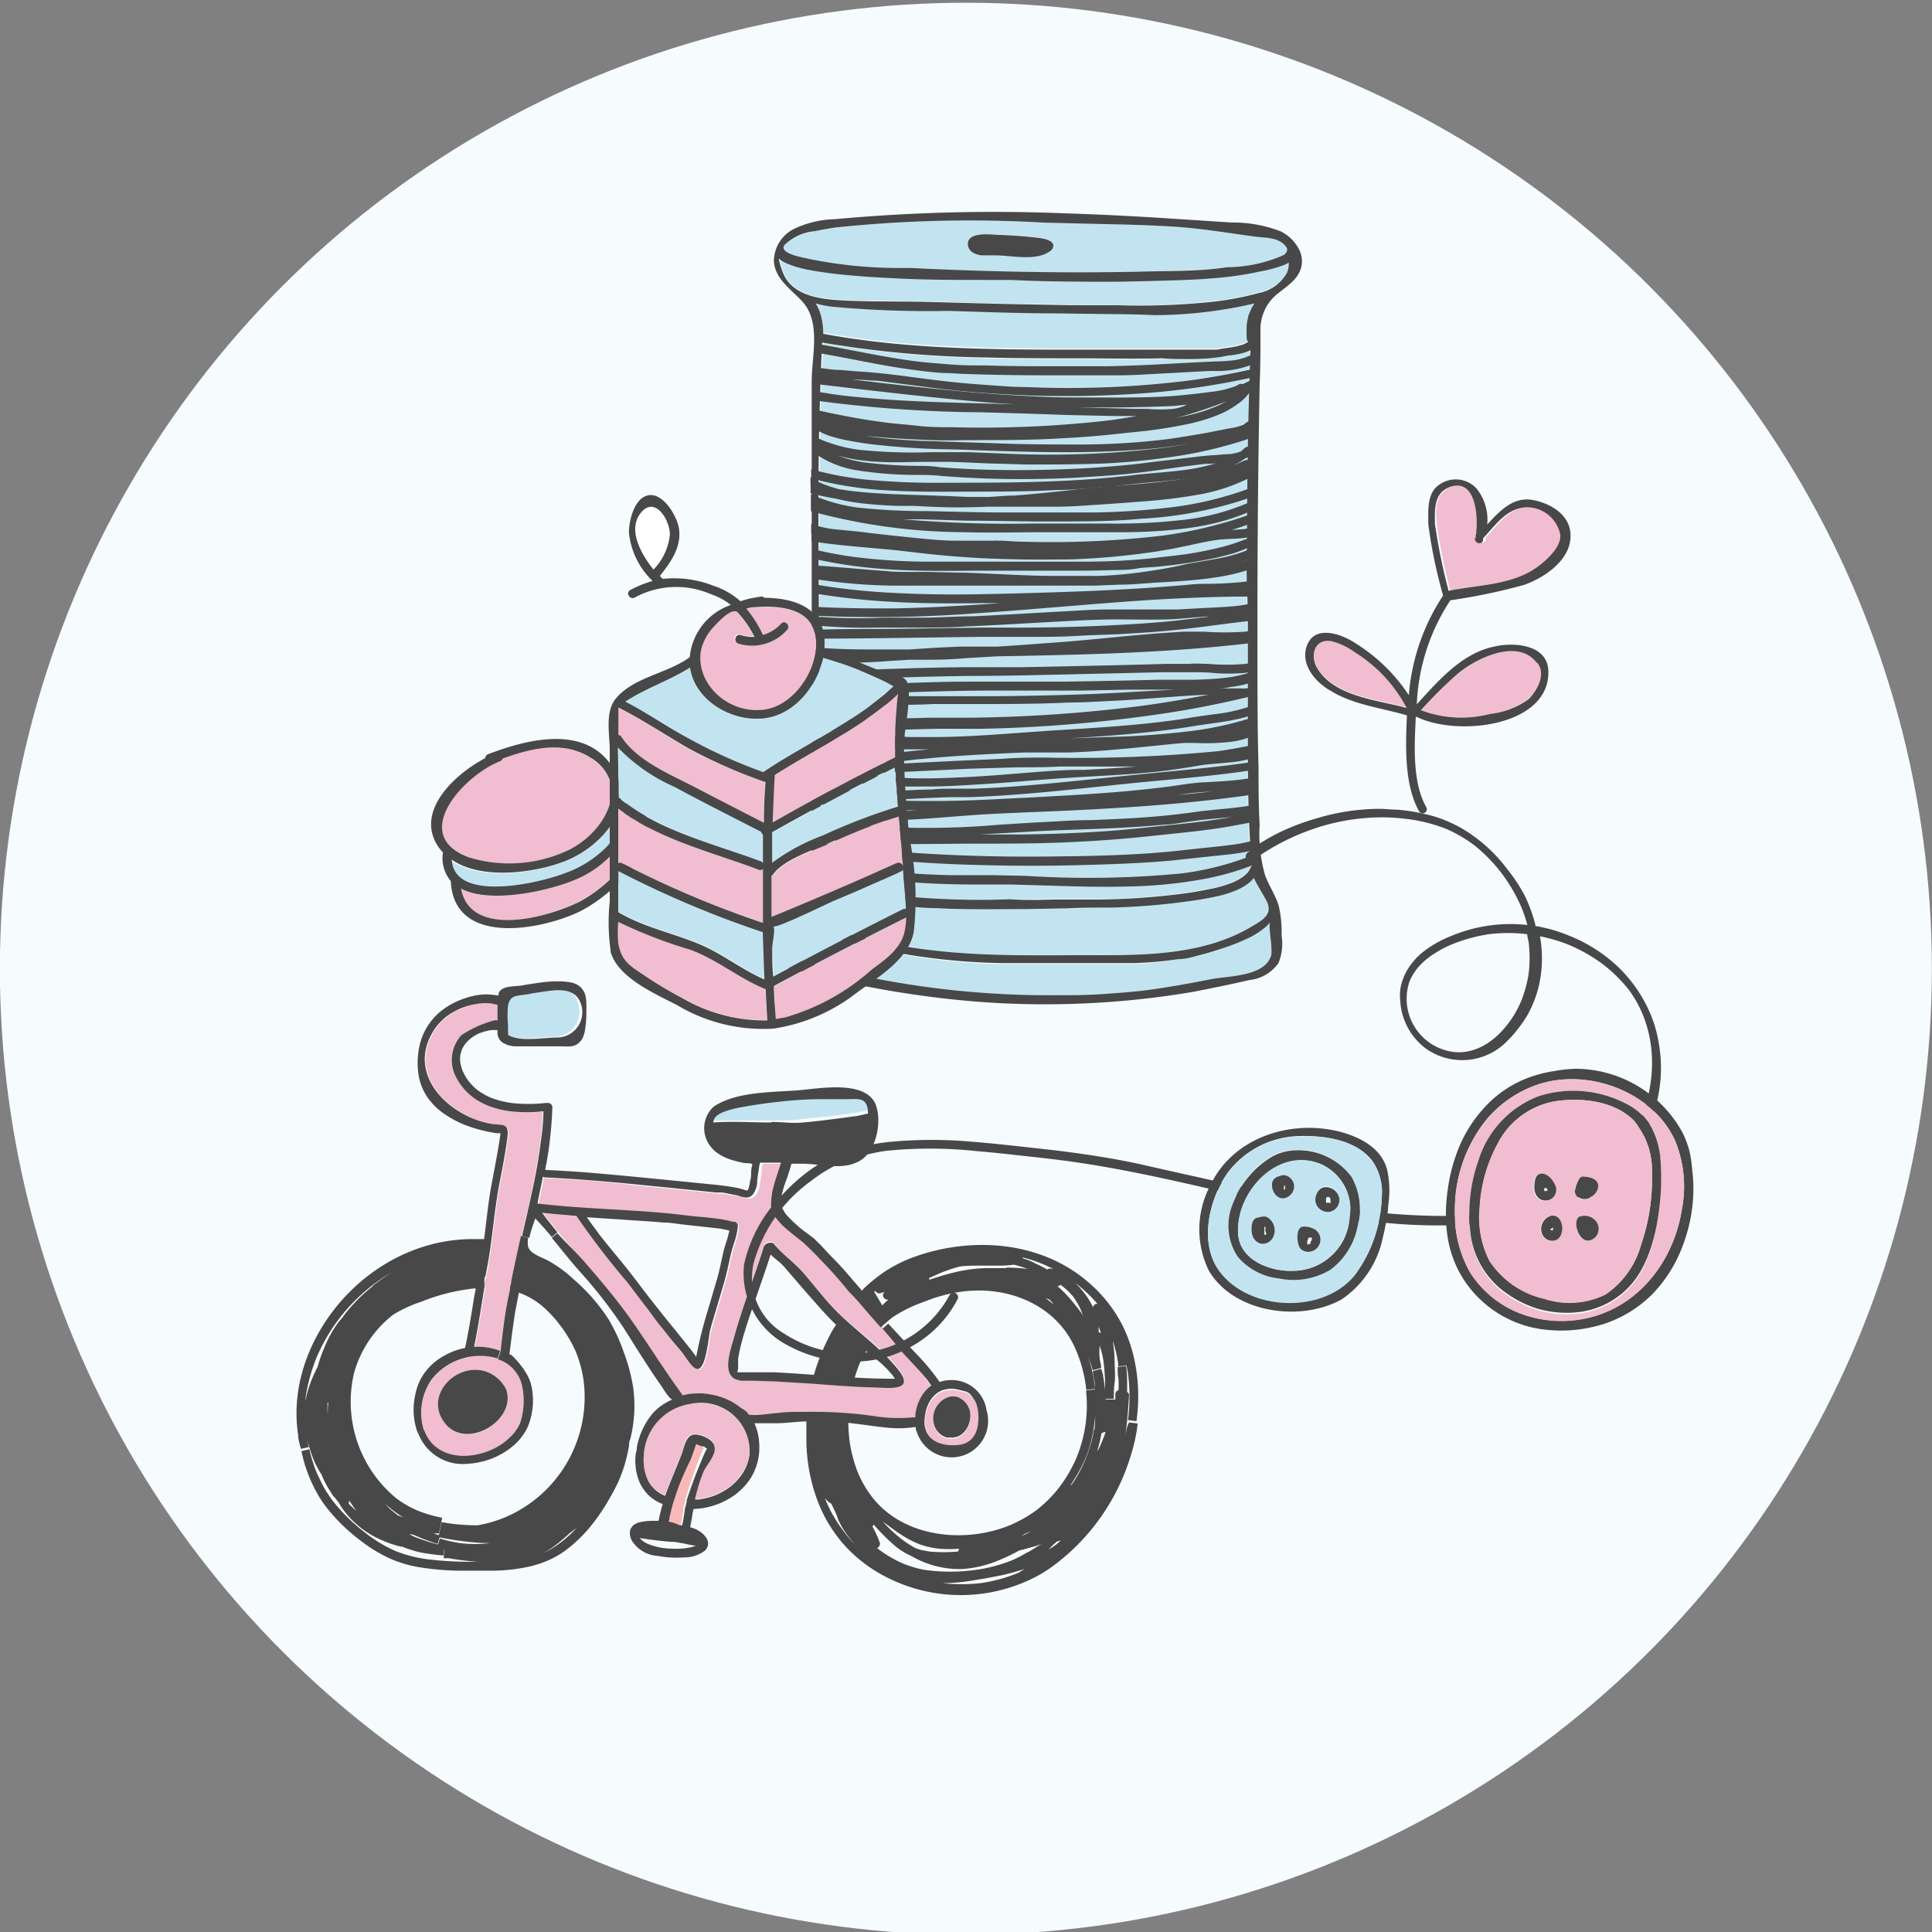 <svg id="Vrstva_1" data-name="Vrstva 1" xmlns="http://www.w3.org/2000/svg" width="250" height="250" viewBox="0 0 141 141"><rect x="0" y="0" width="141" height="141" fill="#808080" stroke="none"/><defs><style>.cls-3{fill:#c2e4f1}.cls-4{fill:#f1bdd0}.cls-5{fill:#484848}</style></defs><circle cx="70.49" cy="70.7" r="70.5" style="fill:#f6fbfd"/><circle cx="70.49" cy="70.7" r="70.5" style="fill:none"/><path class="cls-3" d="M41.25 62.87c2.1-.82 4.27-2.9 4.07-5.19a1 1 0 0 1 .4.72.26.26 0 0 0 0 .33 6.68 6.68 0 0 1-1.36 3 8 8 0 0 1-3.19 2.1c-1.74.65-8 2.17-8.22-1 2.24 1.49 6.1.89 8.3.04Z"/><path class="cls-4" d="M46.26 59.34c1.55 2.31-2.2 5.55-4 6.45-2.27 1.16-8 2.74-8.67-.93 2.21 1.15 6.58.09 8.28-.64a7.51 7.51 0 0 0 4-3.76 5.24 5.24 0 0 0 .39-1.12Z"/><path class="cls-4" d="M44.58 57.34c.34 1.89-1.42 4-3.31 4.8a10.06 10.06 0 0 1-7.12.43c-4.36-1.66-.28-6 2.31-7a.31.31 0 0 0 .19-.2c2.09-.74 4.44-1.34 6.42-.06a3.15 3.15 0 0 1 1.48 1.89.33.33 0 0 0 .03.14Z"/><path class="cls-5" d="M41.27 62.14c1.89-.81 3.65-2.91 3.31-4.8a.33.33 0 0 1 0-.15 3.15 3.15 0 0 0-1.48-1.89c-2-1.28-4.33-.68-6.42.06a.31.31 0 0 1-.19.2c-2.59 1-6.67 5.35-2.31 7a10.06 10.06 0 0 0 7.09-.42Zm4.66-1.68a7.51 7.51 0 0 1-4 3.76c-1.7.73-6.07 1.79-8.28.64.68 3.67 6.4 2.09 8.67.93 1.76-.9 5.51-4.14 4-6.45a5.24 5.24 0 0 1-.39 1.12Zm-.78-3.58a1.56 1.56 0 0 1 1.17 1.51c3.06 2.78-1.73 7.07-4.13 8.19-2.83 1.32-9.08 2.47-9.29-2.28a2.59 2.59 0 0 1-.57-2.09 4 4 0 0 1-.27-.31c-1.86-2.57 1-5.33 3.35-6.57a.33.33 0 0 1 .22-.29c2.83-1.08 7.1-2.21 9.11 1a4.46 4.46 0 0 1 .41.84Zm-.78 4.82a6.68 6.68 0 0 0 1.36-3 .26.26 0 0 1 0-.33 1 1 0 0 0-.4-.72c.2 2.29-2 4.37-4.07 5.19s-6.06 1.45-8.29-.1c.18 3.2 6.48 1.68 8.22 1a8 8 0 0 0 3.18-2.04Z"/><path class="cls-4" d="M98.92 47.61a10.57 10.57 0 0 1 3.72 4c-2.18-.59-5.3-.83-6.52-2.92-.55-.94-.16-2.19 1.09-1.94a5.12 5.12 0 0 1 1.71.86Zm13.28.77c.64.84 0 2-.61 2.57a5.78 5.78 0 0 1-2.78 1.15 8.28 8.28 0 0 1-5.06-.27 31.79 31.79 0 0 1 2.67-2.65c1.34-1.13 4.4-2.64 5.78-.8ZM114 39c.09.92-1.06 1.92-1.71 2.39-1.83 1.3-4.31 1.27-6.44 1.71a42.79 42.79 0 0 1-1-4.91c-.08-.94-.14-2.17 1-2.63 2-.82 2.19 2.13 2 3.44a.25.25 0 0 0 0 .22c-.08.39.51.55.59.16v-.14c.92-1 1.66-2.15 3.13-2.26A2.49 2.49 0 0 1 114 39Z"/><path class="cls-5" d="M102.64 51.63a10.57 10.57 0 0 0-3.72-4 5.12 5.12 0 0 0-1.71-.83c-1.25-.25-1.64 1-1.09 1.94 1.22 2.09 4.34 2.33 6.52 2.92ZM113 49.09c0 3.93-6.67 4.71-9.67 3.2-.11 2.15-.26 4.8.76 6.62a.3.3 0 0 1-.52.3c-1.07-1.88-1-4.65-.89-7-1.84-.55-3.89-.76-5.56-1.79-1.12-.62-2.32-2-1.69-3.42s2.57-.7 3.58 0a12.59 12.59 0 0 1 3.81 3.74 15.31 15.31 0 0 1 2.49-7.26.08.08 0 0 1 0-.05 36.36 36.36 0 0 1-1.07-5.16c0-.92-.12-2.25.75-2.86a2.07 2.07 0 0 1 2.76.23 3.64 3.64 0 0 1 .79 2.64c.92-1 1.93-2.1 3.43-1.77s2.84 1.3 2.63 2.92-2 2.77-3.35 3.25a42.78 42.78 0 0 1-5.4 1.13 14.85 14.85 0 0 0-2.45 7.59c1.55-1.7 3.28-3.7 5.56-4.19 1.46-.38 4.09-.21 4.04 1.88Zm-.84-.71c-1.38-1.84-4.44-.33-5.78.8a31.79 31.79 0 0 0-2.67 2.65 8.28 8.28 0 0 0 5.06.27 5.78 5.78 0 0 0 2.82-1.1c.62-.66 1.25-1.78.61-2.62Zm-4.44-9.14a.25.25 0 0 1 0-.22c.18-1.31 0-4.26-2-3.44-1.1.46-1 1.69-1 2.63a42.79 42.79 0 0 0 1 4.91c2.13-.44 4.61-.41 6.44-1.71.65-.47 1.8-1.47 1.71-2.39a2.49 2.49 0 0 0-2.5-2c-1.47.11-2.21 1.3-3.13 2.26v.14c-.08.39-.67.23-.59-.16Z"/><path d="M51.24 105.53h-.12l-.22-.08-.21-.08q-.18.55-.39 1.11c-.28.56-.54 1.14-.78 1.73-.15.37-.28.76-.4 1.14-.06.18-.11.36-.17.55s-.14.54-.2.82a.21.21 0 0 0 0 .08 1.8 1.8 0 0 1-.06.22 3.05 3.05 0 0 1 .79.26h.2c.08-.36.13-.74.19-1.1v-.11c0-.1.06-.2.08-.29l.06-.2v-.13a36.53 36.53 0 0 1 1.24-3.56l.13-.23a.34.34 0 0 0-.12-.06.26.26 0 0 0-.02-.07Z" style="fill:#f7bab9"/><path class="cls-3" d="m39.36 72.35-.61.09a5.12 5.12 0 0 1-.54.1c-.64.09-1.09 0-1.25.77a7.52 7.52 0 0 0 0 1.5 3.69 3.69 0 0 0 0 .47v.14a.21.21 0 0 1 0 .06l.11.06c.93.45 2.45.13 3.45.13a1.85 1.85 0 0 0 1.61-2.58c-.33-1.15-1.76-.89-2.77-.74Zm23.91 8.14-.1-.17-.09-.1-.14-.08a1.34 1.34 0 0 0-.27-.07 6.28 6.28 0 0 0-.75 0H59.5a31.52 31.52 0 0 0-3.22.26h-.05c-.7.09-1.41.2-2.11.33a6.67 6.67 0 0 0-1.31.35 2.11 2.11 0 0 0-.44.24 1.21 1.21 0 0 0-.16.16.64.64 0 0 0-.08.14.9.9 0 0 0-.06.22h4.24c.74 0 1.48 0 2.21-.09s1.41-.14 2.12-.23l.85-.11.74-.1a6 6 0 0 0 1-.2h.13v-.28a2.49 2.49 0 0 0-.09-.27Z"/><path class="cls-4" d="M71.24 102.4a2.5 2.5 0 0 0-.24-.4 1.39 1.39 0 0 0-.21-.21.88.88 0 0 0-.21-.12.83.83 0 0 0-.21-.06.25.25 0 0 1-.15-.05.18.18 0 0 1-.07 0 3 3 0 0 0-.43-.1 1.57 1.57 0 0 0-.53 0 2.26 2.26 0 0 0-.43.11 1.9 1.9 0 0 0-.39.23 2.18 2.18 0 0 0-.63.85 2.77 2.77 0 0 0-.2.75 3.09 3.09 0 0 0 0 .68 3.17 3.17 0 0 0 .12.44 1.77 1.77 0 0 0 .19.33 2.13 2.13 0 0 0 .26.26 2.3 2.3 0 0 0 .4.23 3.05 3.05 0 0 0 .66.17 3.78 3.78 0 0 0 .89 0 1.88 1.88 0 0 0 .45-.12 1.92 1.92 0 0 0 .31-.18 2 2 0 0 0 .25-.25 1.94 1.94 0 0 0 .37-1 3.62 3.62 0 0 0 0-.93 2.74 2.74 0 0 0-.2-.63Zm-.56 1.68a1.59 1.59 0 0 1-.6.75 1.23 1.23 0 0 1-.5.16.67.67 0 0 1-.2 0 2.5 2.5 0 0 1-.29 0 1.38 1.38 0 0 1-.78-.6 1.63 1.63 0 0 1 .2-1.86 1.52 1.52 0 0 1 .89-.53.65.65 0 0 1 .2 0h.1a1.47 1.47 0 0 1 .3.08l.14.09a.79.79 0 0 1 .25.19 1.41 1.41 0 0 1 .41.89 1.84 1.84 0 0 1-.12.83Zm-34.19-4.87-.16-.06a4.49 4.49 0 0 0-4.82 1.55 4.28 4.28 0 0 0-.55 3.71 2.75 2.75 0 0 0 .61 1c1.38 1.4 3.9.94 5.31-.18a4.92 4.92 0 0 0 .69-.68 3.69 3.69 0 0 0 .39-.66 5.24 5.24 0 0 0 .11-2.86 2.65 2.65 0 0 0-1.58-1.82Zm-4 4.68c-1.57-2 .68-4.41 2.86-3.83a2.62 2.62 0 0 1 1.59 1.34c.78 2.27-2.84 4.51-4.45 2.49Zm17.95-1.42A4 4 0 0 0 47 106a4.78 4.78 0 0 0 0 1.07 3.44 3.44 0 0 0 .21.76 2.43 2.43 0 0 0 .31.54 3.18 3.18 0 0 0 .41.41 2.73 2.73 0 0 0 .6.34c.36-1 .81-2 1.19-3 .18-.5.28-1.5 1-1.48.46 0 1.26.34 1.4.82.16.64-.57 1.38-.8 1.92a12.69 12.69 0 0 0-.61 2 1.53 1.53 0 0 0 .3 0 5.49 5.49 0 0 0 1.28-.34 5.34 5.34 0 0 0 1-.59 4.34 4.34 0 0 0 .71-.71 3.42 3.42 0 0 0 .69-1.61 3.55 3.55 0 0 0-4.25-3.66Z"/><path class="cls-4" d="M65.89 98.66c-.15-.16-.3-.32-.44-.49a.46.46 0 0 0-.07-.14c-.29-.36-.6-.71-.9-1.06l-.3-.34-.66-.75-.63-.74-.42-.46-.36-.37-.17-.21c-.61-.75-1.26-1.47-1.94-2.16-.34-.36-.69-.71-1-1s-.51-.43-.77-.64-.59-.47-.87-.73a5.11 5.11 0 0 1-.39-.42 2.47 2.47 0 0 1-.3-.42 1.64 1.64 0 0 1-.18-.48 1.84 1.84 0 0 1 0-.52 4.86 4.86 0 0 1 .19-1.13c.1-.38.23-.75.35-1.12a5.52 5.52 0 0 0 .16-.54h-1.53V85a1.36 1.36 0 0 0-.07.35c0 .35-.08.71-.13 1.06a1.73 1.73 0 0 1-.32.86.63.63 0 0 1-.46.22 2 2 0 0 1-.54-.11 1.09 1.09 0 0 0-.24-.07l-.38-.07c-.25 0-.49-.09-.74-.12h-.33l-1.56-.16-1.55-.16-3.11-.31C44 86.23 42 86.06 39.88 86a.28.28 0 0 1-.18-.06c-.12.62-.25 1.24-.38 1.86v.11c.82.09 1.63.17 2.45.23 2.08.16 4.15.24 6.23.41.51 0 1 .09 1.55.15s1 .12 1.44.16.9.08 1.35.14a8.19 8.19 0 0 1 1.2.23h.08a.31.31 0 0 1 .31.31 5.35 5.35 0 0 1-.28 1.26 6.13 6.13 0 0 0-.18.61 5.63 5.63 0 0 0-.14.59c-.1.44-.19.88-.31 1.32s-.24.83-.36 1.25l-.39 1.31c-.12.42-.25.83-.36 1.25s-.32 2.87-.91 2.8c-.4 0-.94-1-1.17-1.27s-.65-.8-1-1.2-.69-.84-1-1.27-.7-.88-1-1.33-.63-.82-.94-1.24a56.41 56.41 0 0 1-3.73-4.86c-.84-.07-1.67-.14-2.5-.23.13.19.27.37.41.55l.7.88c.62.75 1.26 1.49 1.89 2.23s1.28 1.48 1.89 2.24 1.23 1.58 1.8 2.4c1.15 1.65 2.22 3.36 3.41 5a.16.16 0 0 1 0 .09l.38-.08a5 5 0 0 1 .86-.07h.2a6.18 6.18 0 0 1 1 .15 4.88 4.88 0 0 1 1 .36 4.45 4.45 0 0 1 .87.56 1.8 1.8 0 0 1 .5.37v.06c.2.22 1.91-.06 2.22-.07.56 0 1.12-.06 1.68-.08H59a31.36 31.36 0 0 1 4.74.3 11 11 0 0 0 2.87.1 1.08 1.08 0 0 0 .19 0 .13.13 0 0 1 0-.06 3.1 3.1 0 0 1 .09-.61 3 3 0 0 1 .19-.53 2.88 2.88 0 0 1 .57-.85 1.92 1.92 0 0 1 .32-.26l-.33-.47c-.5-.74-1.14-1.41-1.75-2.08Zm-2.36 2.56c-1.43 0-2.86-.16-4.29-.27l-2.63-.16-1.56-.05h-.77c-1.8 0-1-2.12-.7-3.19.2-.74.44-1.48.68-2.21.49-1.47 1-2.92 1.49-4.4a.44.44 0 0 1 .69-.23c.65.8 1.55 1.43 2.24 2.21s1.37 1.69 2.1 2.47c1.49 1.58 3.42 2.75 4.78 4.48s-.94 1.39-2.03 1.35ZM37.21 81.1a6.88 6.88 0 0 1-1.27-.29 5 5 0 0 1-1.15-.54 4.24 4.24 0 0 1-1.47-1.59 2.69 2.69 0 0 1 .36-3.14 8.94 8.94 0 0 1 1.57-.81c.57-.23 1.07-.39 1.07-.22v-1.18a3.48 3.48 0 0 0-.44-.1 3.17 3.17 0 0 0-.87 0 5.09 5.09 0 0 0-1.27.35 5.48 5.48 0 0 0-1.13.64 5.3 5.3 0 0 0-.67.67c-2.4 3.21.54 6.4 3.76 7.1 1 .22 1.56-.17 1.38 1.12-.1.75-.23 1.49-.37 2.24-.09.48-.19 1-.28 1.46s-.15 1-.22 1.44c-.12.88-.21 1.77-.34 2.65-.06.45-.13.89-.21 1.34 0 .3-.11.6-.17.9 0 .12-.06.24-.08.36a.25.25 0 0 0 0 .08v.19a.22.22 0 0 0 0 .08v.13c-.24 1.44-.45 2.89-.75 4.32h.26a4.34 4.34 0 0 1 1.14.14 3.33 3.33 0 0 1 .51.16c.12-1 .23-2 .39-3 .09-.51.19-1 .3-1.52v.02-.1c0-.18.07-.35.1-.52l.18-.86c.17-.8.34-1.59.52-2.38l.15-.67c.23-1 .47-2 .67-3s.39-2 .52-3c.11-.81.18-1.63.22-2.45a10.57 10.57 0 0 1-2.41-.02Z"/><path class="cls-5" d="M70.68 102.71a1.26 1.26 0 0 0-.29-.42.79.79 0 0 0-.25-.19L70 102a1.47 1.47 0 0 0-.3-.08h-.1a.65.65 0 0 0-.2 0 1.52 1.52 0 0 0-.89.53 1.63 1.63 0 0 0-.2 1.86 1.38 1.38 0 0 0 .78.6 2.5 2.5 0 0 0 .29 0 .67.67 0 0 0 .2 0 1.23 1.23 0 0 0 .5-.16 1.59 1.59 0 0 0 .6-.75 1.84 1.84 0 0 0 .12-.9 1.26 1.26 0 0 0-.12-.39Zm-9.9-7.29c-.73-.78-1.4-1.66-2.1-2.47s-1.59-1.41-2.24-2.21a.54.54 0 0 0-.69.23c-.46 1.48-1 2.93-1.49 4.4-.24.73-.48 1.47-.68 2.21-.3 1.07-1.1 3.18.7 3.19h.77l1.56.05 2.63.16c1.43.11 2.86.23 4.29.27 1.09 0 3.41.42 2-1.32s-3.26-2.93-4.75-4.51Zm-.08 1.77a15.82 15.82 0 0 0-1.3 3.15c-1-.08-1.95-.14-2.92-.19h-2.66v-.08a.78.78 0 0 0 .05-.23.86.86 0 0 1 0-.16v-.53a14.66 14.66 0 0 1 .47-1.93c.2-.68.43-1.36.66-2 .41-1.22.85-2.43 1.24-3.66.22.21.46.4.69.59a5.11 5.11 0 0 1 .45.48l.52.6c.66.77 1.33 1.54 2 2.29.36.4.73.79 1.12 1.17-.09.11-.21.31-.32.5Zm1.68 3.35c.09-.32.2-.63.32-.94a9.25 9.25 0 0 1 .51-1c.23.19.48.38.71.58a7.38 7.38 0 0 1 1.2 1.17 2.22 2.22 0 0 1 .19.27c-.98.01-1.95-.03-2.93-.08Z"/><path class="cls-5" d="m82.14 104.68.09-.72c.08-.7.12-1.41.17-2.12a.31.31 0 0 0-.14-.26v-.76a8.42 8.42 0 0 0-.07-1.12l-.62.06c0 .3 0 .59.06.89a7.32 7.32 0 0 1 0 .81.37.37 0 0 0-.15.08.3.3 0 0 0-.08.22.43.43 0 0 0 0 .11v.27h-.7v.22a11 11 0 0 0-.19-1.9c0-.19-.09-.37-.14-.56l-.61.16c0 .29.1.59.14.88a4.91 4.91 0 0 1 0 .55.28.28 0 0 1 0-.09l-.64.08a10 10 0 0 1-.69 4.89 10.22 10.22 0 0 1-1.29 2.21 9.51 9.51 0 0 1-1.58 1.59 9.72 9.72 0 0 1-1.87 1.09c-3.3 1.42-7.85 1-10.18-2a8 8 0 0 1-1-1.69 10.19 10.19 0 0 1-.65-2.42c-.05-.44-.08-.87-.09-1.31l.81.1c.7.09 1.4.2 2.11.26a8 8 0 0 0 2-.06c0 .11 0 .22.07.33a2.66 2.66 0 0 0 5.1-1.55 2.57 2.57 0 0 0-2.47-2.2h-.14a2.46 2.46 0 0 0-.81.14 16.83 16.83 0 0 0-1.76-2.11c-.66-.7-1.31-1.42-2-2.15l-.41.37c.3.35.61.7.9 1.06a.46.46 0 0 1 .07.14c.14.17.29.33.44.49.61.67 1.25 1.31 1.82 2l.33.47a1.92 1.92 0 0 0-.32.26 2.88 2.88 0 0 0-.57.85 3 3 0 0 0-.19.53 3.1 3.1 0 0 0-.09.61.13.13 0 0 0 0 .06 1.08 1.08 0 0 1-.19 0 11 11 0 0 1-2.87-.1 31.36 31.36 0 0 0-4.74-.3h-.52c-.56 0-1.12 0-1.68.08-.31 0-2 .29-2.22.07v-.06a1.8 1.8 0 0 0-.5-.37 4.45 4.45 0 0 0-.87-.56 4.88 4.88 0 0 0-1-.36 6.18 6.18 0 0 0-1-.15h-.2a5 5 0 0 0-.86.07l-.38.08a.16.16 0 0 0 0-.09c-1.19-1.62-2.26-3.33-3.41-5q-.85-1.23-1.8-2.4c-.61-.76-1.25-1.5-1.89-2.24s-1.37-1.4-1.99-2.11l-.41.34c.65.78 1.27 1.58 1.94 2.34a35 35 0 0 1 3.33 4.27c.9 1.43 1.79 2.87 2.76 4.25.06.09.61 1 .79.93a4.4 4.4 0 0 0-.87.49 3.6 3.6 0 0 0-.76.75 5.52 5.52 0 0 0-.48.77 5.79 5.79 0 0 0-.51 1.52c0 .12 0 .23-.06.35a4.13 4.13 0 0 0 .15 1.85 2.8 2.8 0 0 0 .41.83 3.47 3.47 0 0 0 .3.37 3.26 3.26 0 0 0 .4.34 3.33 3.33 0 0 0 .7.37l-.06.16-.15.6-.06.3a.75.75 0 0 1-.05.16h-.32a5.1 5.1 0 0 0-.87.07c-.79.12-1.09.65-.76 1.35a2.36 2.36 0 0 0 1.9 1.14 7.67 7.67 0 0 0 .8.11 9.14 9.14 0 0 0 1.17 0 2.42 2.42 0 0 0 1.51-.52c.56-.67-.19-1.34-.81-1.58a1.4 1.4 0 0 0-.29-.09c0-.23.09-.47.12-.71s.07-.42.11-.63a5.47 5.47 0 0 0 2.74-.84 4.72 4.72 0 0 0 1.41-1.37 4.14 4.14 0 0 0 .43-.9 4 4 0 0 0 .2-.89 4.39 4.39 0 0 0 0-1 3.81 3.81 0 0 0-.25-1.06 1.67 1.67 0 0 0-.08-.2h1.56c.69 0 1.38-.1 2.08-.13h.15v1.38a12.94 12.94 0 0 0 .67 4 11.3 11.3 0 0 0 .8 1.82 10.92 10.92 0 0 0 1.14 1.64 10.53 10.53 0 0 0 3.39 2.6 11.89 11.89 0 0 0 10.54 0 9.51 9.51 0 0 0 .94-.53c.33-.21.63-.44.94-.68a15.68 15.68 0 0 0 5.26-7.75 12.4 12.4 0 0 0 .5-2.33l-.62-.08c-.14.19-.2.54-.27.87Zm-14.63-1.37a2.77 2.77 0 0 1 .2-.75 2.18 2.18 0 0 1 .63-.85 1.9 1.9 0 0 1 .39-.23 2.26 2.26 0 0 1 .43-.11 1.57 1.57 0 0 1 .53 0 3 3 0 0 1 .43.1.18.18 0 0 0 .07 0 .25.25 0 0 0 .15.05.83.83 0 0 1 .21.06.88.88 0 0 1 .21.12 1.39 1.39 0 0 1 .24.3 2.5 2.5 0 0 1 .23.39 2.74 2.74 0 0 1 .15.58 3.62 3.62 0 0 1 0 .93 1.94 1.94 0 0 1-.37 1 2 2 0 0 1-.25.25 1.92 1.92 0 0 1-.31.18 1.88 1.88 0 0 1-.45.12 3.78 3.78 0 0 1-.89 0 3.05 3.05 0 0 1-.66-.17 2.3 2.3 0 0 1-.4-.23 2.13 2.13 0 0 1-.26-.26 1.77 1.77 0 0 1-.19-.33 3.17 3.17 0 0 1-.12-.44 3.09 3.09 0 0 1 .03-.71Zm-16.73 9.5a3.22 3.22 0 0 1-.68.17 6.59 6.59 0 0 1-1.66 0 4.56 4.56 0 0 1-1.1-.28 2.63 2.63 0 0 1-.44-.24 2.08 2.08 0 0 1-.21-.21c.78.11 1.57.23 2.37.28h.18l.74.13a6.65 6.65 0 0 0 .8.15Zm-.66-3.33v.13l-.06.2c0 .09-.05.19-.08.29v.11c-.06.36-.11.74-.19 1.1h-.2a3.05 3.05 0 0 0-.79-.26 1.8 1.8 0 0 0 .06-.22.21.21 0 0 1 0-.08c.06-.28.13-.55.2-.82s.11-.37.17-.55c.12-.38.25-.77.4-1.14.24-.59.5-1.17.78-1.73q.21-.56.39-1.11l.21.08.22.08h.12a.26.26 0 0 1 .13.1.34.34 0 0 1 .12.06l-.13.23a36.53 36.53 0 0 0-1.35 3.53Zm4.58-3.3a3.42 3.42 0 0 1-.69 1.61 4.34 4.34 0 0 1-.71.71 5.34 5.34 0 0 1-1 .59 5.49 5.49 0 0 1-1.28.34 1.53 1.53 0 0 1-.3 0 12.69 12.69 0 0 1 .61-2c.23-.54 1-1.28.8-1.92-.14-.48-.94-.81-1.4-.82-.7 0-.8 1-1 1.48-.38 1-.83 2-1.19 3a2.73 2.73 0 0 1-.6-.34 3.18 3.18 0 0 1-.41-.41 2.43 2.43 0 0 1-.31-.54 3.44 3.44 0 0 1-.21-.76A4.78 4.78 0 0 1 47 106a4 4 0 0 1 3.4-3.54 3.55 3.55 0 0 1 4.3 3.72Zm6.85 5.54a9.92 9.92 0 0 1-1.26-2.16l-.15-.4a.59.59 0 0 1 0 .08 1.55 1.55 0 0 0 .54.51c.09.2.18.4.28.6s.15.39.23.59a5.8 5.8 0 0 0 .58 1 10 10 0 0 0 .65.81 9 9 0 0 1-.87-1.03Zm13.28.2.43-.18a6.45 6.45 0 0 1-.74.38Zm-10-.58c.36.27.73.54 1.12.78a6.8 6.8 0 0 0 1.24.61 6.05 6.05 0 0 0 1.39.3 9.91 9.91 0 0 0 1.44 0 .33.33 0 0 0-.09.2 11.54 11.54 0 0 1-2.12 0l-.58-.11a4 4 0 0 1-.45-.15 7.74 7.74 0 0 1-1-.66 10.07 10.07 0 0 1-1.35-1.26Zm9.51 3.44a11.57 11.57 0 0 1-2.78.76 12.83 12.83 0 0 1-2.77 0 14 14 0 0 0 2-.16l1.2-.2 1.18-.23c.55-.13 1.08-.27 1.61-.45Zm.67-1.51a8.37 8.37 0 0 1-1.15.6 11.12 11.12 0 0 1-2.79.72 13.28 13.28 0 0 1-3.45 0 5.42 5.42 0 0 1-.8-.17 9.3 9.3 0 0 1-.89-.3 8.91 8.91 0 0 1-1.74-1l-.18-.15a.32.32 0 0 0 .2-.38 7.39 7.39 0 0 0-.54-1.18.46.46 0 0 0 .09-.15 15 15 0 0 0 1.65 1.64 5.13 5.13 0 0 0 .89.56l.23.11a7 7 0 0 0 3.72.94 8.36 8.36 0 0 0 2.74-.68 13.68 13.68 0 0 0 1.39-.67c.32-.08.64-.17 1-.27s.41-.13.61-.21c-.31.2-.62.4-.94.59Zm2.1-.57c-.19.14-.38.27-.58.39l.27-.29.35-.31a1 1 0 0 0 .29-.08Zm2.72-8.36a7.62 7.62 0 0 1-.26 1.17 10.29 10.29 0 0 1-.4 1.1 9.38 9.38 0 0 1-.95 1.73l-.11.09.29-.46a10.43 10.43 0 0 0 1-2 10.31 10.31 0 0 0 .47-2.12 5.62 5.62 0 0 0 .06-.56 10.36 10.36 0 0 1-.06 1.05Zm.86.18c-.09.25-.19.5-.29.75s-.19.42-.29.63a.84.84 0 0 1 0-.12 7.65 7.65 0 0 0 .27-1.17.91.91 0 0 0 .17-.09h.08Zm-45.34-4.46c-2.18-.58-4.43 1.87-2.86 3.83s5.23-.22 4.45-2.49a2.62 2.62 0 0 0-1.59-1.34Z"/><path class="cls-5" d="M82.75 99.06a10.52 10.52 0 0 0-.75-2.17 10.29 10.29 0 0 0-2.75-3.46c-3.42-2.84-8.31-3.18-12.41-1.74a10.21 10.21 0 0 0-2.25 1.1A11.92 11.92 0 0 0 63.08 94l-.21.22v-.07l-1-1.16c-.32-.37-.65-.74-1-1.09s-.68-.72-1-1.06l-.47-.46-.4-.3a9.78 9.78 0 0 1-1.63-1.45 2.14 2.14 0 0 1-.23-.38A1.47 1.47 0 0 1 57 88a2.72 2.72 0 0 1 0-.57 9 9 0 0 1 .43-1.43c.11-.35.24-.7.33-1.07h.8c1.34 0 2.92.51 4.17-.2s1.61-2.82 1.22-4c-.65-2-4.25-1.26-5.8-1.15-1.87.14-4.46.09-6.07 1.19a2.13 2.13 0 0 0-.22 2.9 2.35 2.35 0 0 0 .3.33 3.81 3.81 0 0 0 .41.29 3.91 3.91 0 0 0 .89.38 7.39 7.39 0 0 0 .93.22c.17 0 .35 0 .52.06a3.38 3.38 0 0 0-.09.54c0 .23 0 .48-.08.71a2.81 2.81 0 0 1-.13.59l-.06.1a3 3 0 0 1-.43-.12 6.39 6.39 0 0 0-.63-.13c-.51-.09-1-.15-1.54-.2-3.11-.31-6.21-.63-9.33-.89-.89-.06-1.79-.12-2.69-.16h-.13c0-.2.07-.4.1-.6a28.77 28.77 0 0 0 .41-3.93.31.31 0 0 0-.31-.36.2.2 0 0 0-.11 0 .16.16 0 0 0-.1 0 11.15 11.15 0 0 1-2.45 0 7 7 0 0 1-1.57-.41 5.62 5.62 0 0 1-.92-.53 4.69 4.69 0 0 1-.63-.63 4.32 4.32 0 0 1-.46-.78 4 4 0 0 1-.17-.62 2.67 2.67 0 0 1 0-.49 2.83 2.83 0 0 1 .12-.44 2.22 2.22 0 0 1 .25-.42 3 3 0 0 1 .4-.4 3.14 3.14 0 0 1 .64-.38l.4-.13-.15-.54a8.94 8.94 0 0 0-1.57.81 2.69 2.69 0 0 0-.36 3.14 4.24 4.24 0 0 0 1.47 1.59 5 5 0 0 0 1.15.54 6.88 6.88 0 0 0 1.27.29 10.57 10.57 0 0 0 2.45 0c0 .82-.11 1.64-.22 2.45-.13 1-.31 2-.52 3s-.44 2-.67 3l-.15.67.53.12c.11-.53.35-1.15.43-1.42.42.44.82.89 1.21 1.36l.41-.34-.7-.88c-.14-.18-.28-.36-.41-.55.83.09 1.66.16 2.5.23a56.41 56.41 0 0 0 3.73 4.86c.31.42.63.83.94 1.24s.69.89 1 1.33.68.85 1 1.27.66.79 1 1.2.77 1.26 1.17 1.27c.63 0 .8-2.38.92-2.85s.24-.83.36-1.25l.39-1.31c.12-.42.25-.83.36-1.25s.21-.88.31-1.32a5.63 5.63 0 0 1 .14-.59 6.13 6.13 0 0 1 .18-.61 5.35 5.35 0 0 0 .28-1.26.31.31 0 0 0-.31-.31h-.08a8.19 8.19 0 0 0-1.2-.23c-.45-.06-.9-.1-1.35-.14s-1-.11-1.44-.16-1-.11-1.55-.15c-2.08-.17-4.15-.25-6.23-.41-.82-.06-1.63-.14-2.45-.23v-.11c.13-.62.26-1.24.38-1.86a.28.28 0 0 0 .18.06c2.08.1 4.16.27 6.23.47l3.11.31 1.55.16 1.56.16h.33c.25 0 .49.07.74.12l.38.07a1.09 1.09 0 0 1 .24.07 2 2 0 0 0 .54.11.63.63 0 0 0 .46-.22 1.73 1.73 0 0 0 .32-.86c0-.35.08-.71.13-1.06a1.36 1.36 0 0 1 .07-.35s0 0 0-.06h1.53a5.52 5.52 0 0 1-.16.54c-.12.37-.25.74-.35 1.12a4.86 4.86 0 0 0-.19 1.13 1.84 1.84 0 0 0 0 .52 1.64 1.64 0 0 0 .18.48 2.47 2.47 0 0 0 .3.42 5.11 5.11 0 0 0 .39.42c.28.26.58.5.87.73s.53.41.77.64.71.68 1 1c.68.69 1.33 1.41 1.94 2.16l.17.21.36.37.42.46.63.74.66.75.3.34.41-.37c.15-.13.3-.26.46-.38A10.23 10.23 0 0 1 67.46 95a11.09 11.09 0 0 1 2.71-.73c3.3-.46 6.79.89 8.24 4a10 10 0 0 1 .87 3.17l.64-.08a10.49 10.49 0 0 0-.51-2.36c.13.33.24.67.34 1l.61-.16v-.06c0-.19-.07-.39-.1-.6a4.85 4.85 0 0 1 0-1v.06a5.25 5.25 0 0 1 .28 1.17c.06.44.08.88.11 1.33v1.35h.64c0-.4 0-.8.06-1.21s0-.93 0-1.4a10.07 10.07 0 0 0-.12-1.48.3.3 0 0 1 0-.1 10.15 10.15 0 0 1 .38 1.63 1.23 1.23 0 0 0 0 .19l.62-.06c0 .19.07.37.09.56a13.05 13.05 0 0 1 0 3.42l.62.08a13 13 0 0 0 .12-2.33 12.6 12.6 0 0 0-.31-2.33ZM45.29 89c1 .07 2.07.13 3.11.22.52 0 1 .1 1.56.16l1.37.15 1 .11a7.12 7.12 0 0 1 .9.17 9 9 0 0 1-.28 1c-.13.4-.21.8-.3 1.21s-.18.84-.3 1.26-.25.83-.37 1.25-.24.84-.37 1.25-.24.84-.35 1.25c-.18.67-.32 1.35-.45 2-.45-.66-1-1.28-1.48-1.9-.65-.78-1.27-1.57-1.89-2.36s-1.2-1.59-1.83-2.37-1.2-1.45-1.78-2.19c-.34-.45-.67-.9-1-1.37Zm11-7.08c-1.41 0-2.82-.1-4.24 0a.9.9 0 0 1 .06-.22.64.64 0 0 1 .08-.14 1.21 1.21 0 0 1 .16-.16 2.11 2.11 0 0 1 .44-.24 6.67 6.67 0 0 1 1.31-.35c.7-.13 1.41-.24 2.11-.33h.05a31.52 31.52 0 0 1 3.22-.26h2.42a6.28 6.28 0 0 1 .75 0 1.34 1.34 0 0 1 .27.07l.14.08.09.1.1.17a2.49 2.49 0 0 1 .09.37v.28h-.13a6 6 0 0 1-1 .2l-.74.1-.85.11c-.71.09-1.41.17-2.12.23s-1.45-.05-2.19-.05Zm8.17 13.27a.7.7 0 0 0-.06.09c-.21-.34-.41-.69-.6-1l.08-.08a.32.32 0 0 0 .37.18l.33-.11a.31.31 0 0 0-.09.42.33.33 0 0 0 .35.15Zm9-2.64h-1a10.6 10.6 0 0 0-2.8.31c-.45.1-.88.23-1.32.37l-.53.17a.51.51 0 0 0 0-.13l.72-.32a11.34 11.34 0 0 1 1.52-.52 9.87 9.87 0 0 1 1.22-.06h1.63a9.28 9.28 0 0 0 1.1-.07 8.13 8.13 0 0 1 1 .31 12.79 12.79 0 0 0-1.57-.1Zm1.18-.69a.41.41 0 0 0 0-.09 10.85 10.85 0 0 1 1.55.52l.66.3h-.13a.37.37 0 0 0-.29.06 8.86 8.86 0 0 0-.87-.44c-.37-.21-.66-.29-.95-.39Zm1.94 3.09a3.06 3.06 0 0 0-.29-.21l.31.11.22.24.06.1Zm2.13.61c0-.07-.1-.13-.14-.19s0 0-.05-.06a9.57 9.57 0 0 0-1-1.13 3.27 3.27 0 0 0-.35-.3.27.27 0 0 0 .21-.12 1.33 1.33 0 0 1 .19.14 4.44 4.44 0 0 1 .76.74 5.49 5.49 0 0 1 .57 1c.06.16.12.32.17.48-.07-.23-.24-.42-.39-.6Zm1.09-.09a4.75 4.75 0 0 0-.31-.59 5.86 5.86 0 0 0-.52-.71 5 5 0 0 0-.49-.53l.09.06a11.26 11.26 0 0 1 1.54 1.47.26.26 0 0 0-.15 0 .33.33 0 0 0-.19.26Zm.56 1.85a.31.31 0 0 0-.18-.09v-.41a4 4 0 0 0-.18-.52c.12.34.24.68.35 1Z"/><path class="cls-5" d="M45.53 98.7a13.25 13.25 0 0 0-1.1-2.39 13.57 13.57 0 0 0-2.56-2.94A9.61 9.61 0 0 0 40 92c-.42-.23-1.29-.48-1.45-1a1.61 1.61 0 0 1 0-.67l-.53-.12c-.18.79-.35 1.58-.52 2.38l-.18.86c0 .17-.06.34-.1.52v.15c-.11.5-.21 1-.3 1.52-.16 1-.27 2-.39 3l-.2.55.16.06a2.65 2.65 0 0 1 1.58 1.75 5.24 5.24 0 0 1-.11 2.86 3.69 3.69 0 0 1-.39.66 4.92 4.92 0 0 1-.69.68c-1.41 1.12-3.93 1.58-5.31.18a2.75 2.75 0 0 1-.61-1l-.45.19a3.47 3.47 0 0 0 3.61 2.26 5.79 5.79 0 0 0 1.84-.41 5.61 5.61 0 0 0 1.61-1 3.91 3.91 0 0 0 .6-.69 3.26 3.26 0 0 0 .42-.78 5.39 5.39 0 0 0 .29-1.31 5.2 5.2 0 0 0-.08-1.42 3.08 3.08 0 0 0-.5-1.16c0-.07-1.08-1.48-1.13-1.17.09-.68.17-1.36.26-2 .07-.49.14-1 .23-1.47l.21-1.08.31.12a5.9 5.9 0 0 1 1.21.71 8.37 8.37 0 0 1 1.38 1.41A9.68 9.68 0 0 1 42 98.59a8.9 8.9 0 0 1 .59 2.15 9.53 9.53 0 0 1-5.74 10 9.18 9.18 0 0 1-2 .58 16.46 16.46 0 0 1-2-.13l-.63-.1-.22 1.1.71.13c.47.08.94.15 1.42.2a12.93 12.93 0 0 0 1.65.09 8.47 8.47 0 0 1-2.25 0 9.59 9.59 0 0 1-1.43-.33l-.18.62.51.14-.05.68h.38a18.88 18.88 0 0 0 2.12.26h1-1.5a25.59 25.59 0 0 1-3.15-.18 9.74 9.74 0 0 1-2.36-.6 10.23 10.23 0 0 1-2.28-1.39 13.19 13.19 0 0 1-2.26-2.22 9.82 9.82 0 0 1-.67-1c-.18-.34-.35-.69-.5-1a10.7 10.7 0 0 1-.58-1.82l-.58.13a10.46 10.46 0 0 0 1.51 3.68 11 11 0 0 0 .79 1 13.23 13.23 0 0 0 1.94 1.8 11.17 11.17 0 0 0 2.1 1.31 9 9 0 0 0 2.46.72 20 20 0 0 0 2.68.22h2.59a12.85 12.85 0 0 0 2.69-.33 8.17 8.17 0 0 0 1.29-.44 6.8 6.8 0 0 0 1.17-.67 10.76 10.76 0 0 0 1.78-1.67 14.52 14.52 0 0 0 1.46-2.12c.23-.39.44-.78.63-1.18a10.66 10.66 0 0 0 .5-1.33 12.58 12.58 0 0 0 .32-1.38c0-.15 0-.3.08-.46a8.67 8.67 0 0 0 .22-1.13 9.88 9.88 0 0 0 0-2.66 13.3 13.3 0 0 0-.68-2.56ZM41 112.51a7.11 7.11 0 0 1-.72.5 6.25 6.25 0 0 1-.63.33 6.45 6.45 0 0 0 .76-.47c.33-.24.64-.51.95-.78l.23-.21.49-.36a9.26 9.26 0 0 1-1.08.99Z"/><path class="cls-5" d="M42.73 72.67a1.31 1.31 0 0 0-.42-.68 1.22 1.22 0 0 0-.35-.2 1.4 1.4 0 0 0-.35-.1 5.74 5.74 0 0 0-.93-.07h-.17a11.21 11.21 0 0 0-1.3.12l-.66.1-.53.09c-.5.07-1.66 0-1.64.73a6.25 6.25 0 0 0-.87-.09 4.77 4.77 0 0 0-1.24.18 6.9 6.9 0 0 0-1.17.45 5.58 5.58 0 0 0-1 .66 4.25 4.25 0 0 0-.8.89 4.47 4.47 0 0 0-.52 1 5.27 5.27 0 0 0-.27 1.25 5.65 5.65 0 0 0 0 1.16 4.09 4.09 0 0 0 .63 1.84 4.81 4.81 0 0 0 1.4 1.37 7.4 7.4 0 0 0 1.81.88 10.84 10.84 0 0 0 1.87.45h.3v.09c-.18 1.27-.44 2.53-.67 3.79s-.35 2.57-.52 3.85h-.89a12 12 0 0 0-3 .4 12.8 12.8 0 0 0-3.68 1.64c-4 2.58-6.74 7.47-6 12.27 0 .34.12.67.2 1l.58-.13c-.05-.2-.09-.42-.12-.62a3.84 3.84 0 0 0 .11.46 8.57 8.57 0 0 0 .45 1.29 7.92 7.92 0 0 0 .5.9 6 6 0 0 0 .56 1.1 1.3 1.3 0 0 0 .1.15l.15.26a.28.28 0 0 0 .1.09c.1.13.19.25.3.37l.07.12a5.55 5.55 0 0 0 .67.92 6.78 6.78 0 0 0 1.74 1.41 8.41 8.41 0 0 0 2.1.82h.1a6 6 0 0 0 .59.22 7.38 7.38 0 0 0 .84.22c.47.08.95.15 1.43.19h.15l.05-.68a14.73 14.73 0 0 1-2.17-.67l-.38-.18c.12 0 .24 0 .36.06l.22.09c.23.1.46.2.69.28s.53.19.79.27l.18-.62a3.68 3.68 0 0 1-.47-.15h.39l.23-1.14a9.84 9.84 0 0 1-1.83-.54 7.54 7.54 0 0 1-1.53-.89 9.13 9.13 0 0 1-3.07-9.14 8.14 8.14 0 0 1 2.88-4.27 9.85 9.85 0 0 1 2.03-.93 14.24 14.24 0 0 1 3.4-.91 5 5 0 0 1 .56-.06c0 .19-.07.39-.1.59-.2 1.25-.4 2.51-.67 3.76a4.58 4.58 0 0 0-.56.14 5 5 0 0 0-1.13.52 4.2 4.2 0 0 0-1.55 1.61 4.09 4.09 0 0 0-.39 1.13 4.92 4.92 0 0 0 .18 2.81l.45-.19a4.28 4.28 0 0 1 .55-3.71 4.49 4.49 0 0 1 4.82-1.55l.2-.55a3.33 3.33 0 0 0-.51-.16 4.34 4.34 0 0 0-1.14-.14h-.26c.3-1.43.51-2.88.75-4.32s0-.09 0-.13a.22.22 0 0 1 0-.08v-.19a.25.25 0 0 1 0-.08c0-.12 0-.24.08-.36.06-.3.12-.6.17-.9.08-.45.15-.89.21-1.34.13-.88.22-1.77.34-2.65.07-.48.14-1 .22-1.44s.19-1 .28-1.46c.14-.75.27-1.49.37-2.24.18-1.29-.36-.9-1.38-1.12-3.22-.7-6.16-3.89-3.76-7.1a5.3 5.3 0 0 1 .67-.67 5.48 5.48 0 0 1 1.13-.64 5.09 5.09 0 0 1 1.32-.33 3.17 3.17 0 0 1 .87 0 3.48 3.48 0 0 1 .44.1v1.18c0-.17-.5 0-1.07.22l.15.54a2.73 2.73 0 0 1 .48-.1 3.25 3.25 0 0 1 .44 0 1.71 1.71 0 0 0 0 .31 1 1 0 0 0 .25.5 1.25 1.25 0 0 0 .22.16l.25.11a2.56 2.56 0 0 0 .48.1h3.56a3.18 3.18 0 0 0 .62 0 1.11 1.11 0 0 0 .41-.14 1.26 1.26 0 0 0 .35-.34 1.39 1.39 0 0 0 .16-.35 2 2 0 0 0 .1-.48 7.26 7.26 0 0 0 .08-1.23 4.55 4.55 0 0 0 0-.53 2.54 2.54 0 0 0-.06-.62Zm-13 38.21h.08l-.78-.29c-.21-.17-.43-.34-.64-.53l-.29-.33a7.11 7.11 0 0 0 1.59 1.15Zm-5.77-7.72a.2.2 0 0 0-.06-.09v-.66l.07-.06c-.05.26-.05.53-.05.81Zm1.63 6.51c.14.21.28.41.44.61-.2-.17-.39-.35-.58-.53v-.06a.24.24 0 0 0 0-.22Zm1.63-15.82a12.4 12.4 0 0 0-1.8 1.75c-.14.17-.28.34-.41.53l-.29.34a8.34 8.34 0 0 0-1.07 1.94 9 9 0 0 0-.46 1.32l-.17.34a9.31 9.31 0 0 0-.54 1.39 5.49 5.49 0 0 0-.18.78 1.49 1.49 0 0 0 0-.21 12.79 12.79 0 0 1 .82-3 13.36 13.36 0 0 1 1.69-2.87 13.64 13.64 0 0 1 2.34-2.34 13.48 13.48 0 0 1 1.5-1c-.5.31-.99.66-1.47 1.03Zm13.42-18.13c-1 0-2.52.32-3.45-.13l-.11-.06a.21.21 0 0 0 0-.06v-.14a3.69 3.69 0 0 1 0-.47 7.52 7.52 0 0 1 0-1.5c.16-.72.61-.68 1.25-.77a5.12 5.12 0 0 0 .54-.1l.61-.09c1-.15 2.44-.41 2.89.79a1.85 1.85 0 0 1-1.73 2.53Z"/><path class="cls-3" d="M92.71 68.39a6.83 6.83 0 0 1 .08 1.27 1.16 1.16 0 0 1-.13.37c-.66 1.24-3.07 1.2-4.25 1.43-1.5.3-3 .57-4.52.78-1.14.15-2.28.26-3.43.31s-2.29.07-3.44.08a66.19 66.19 0 0 1-14.9-1.52 52.2 52.2 0 0 1-4-1.07 1.74 1.74 0 0 1-.49-.2.91.91 0 0 1-.33-.71c-.06-.69.09-1.38.09-2.06a3.87 3.87 0 0 0 .7.5 14.2 14.2 0 0 0 3.3 1.09c1.3.36 2.6.67 3.92.91a46.63 46.63 0 0 0 8 .79h9.46A28.08 28.08 0 0 0 86 70c.55-.08 1.09-.19 1.63-.32s1-.27 1.42-.42a15.84 15.84 0 0 0 2.19-.87 6.07 6.07 0 0 0 1-.65 2.68 2.68 0 0 0 .45-.44c-.11.23.01.85.02 1.09Z"/><path class="cls-3" d="M92.58 66.46c-.1.54-.75.87-1.18 1.13-3.72 2.25-8.33 2.09-12.51 2.12-2.32 0-4.64 0-7-.06-1.48-.06-3-.17-4.41-.36a36.23 36.23 0 0 1-4.48-.86 26.26 26.26 0 0 1-4.2-1.22 4 4 0 0 1-.83-.46l-.23-.21a23 23 0 0 0 1.83-2.75 5.79 5.79 0 0 0 1.39 1 10.42 10.42 0 0 0 2.22.83 17.12 17.12 0 0 0 2.27.41c1 .13 2 .2 2.92.25 2.11.12 4.22.1 6.33.07l3.16-.06c1 0 2.09 0 3.13-.05a49.6 49.6 0 0 0 6.32-.55 19.65 19.65 0 0 0 2-.4 8.64 8.64 0 0 0 1-.36 4 4 0 0 0 .86-.53 2.5 2.5 0 0 0 .32-.33c0 .11.84 1.5.92 1.68a1.14 1.14 0 0 1 .15.62.28.28 0 0 1 .02.09Z"/><path class="cls-3" d="m91.31 63.16-.07.11a.35.35 0 0 0-.06.14l-.14.23a2.73 2.73 0 0 1-.35.33 3.62 3.62 0 0 1-.74.42 8.6 8.6 0 0 1-1.65.46c-.68.14-1.36.25-2 .34a52.2 52.2 0 0 1-6.25.42h-3.13c-1.05 0-2.11 0-3.16.06h-4.37c-1.45 0-2.71-.13-4-.31a13.44 13.44 0 0 1-3.37-.85 6.75 6.75 0 0 1-1.46-.82 4 4 0 0 1-.6-.57.31.31 0 0 0 .06-.19c0-5.15-.09-10.3-.16-15.45s-.11-10.29 0-15.44c0-2.35.12-4.69.23-7a76.87 76.87 0 0 0 12 1.11c2.13.06 4.26.06 6.4.06h6.38c.64 0 1.29.06 1.93.06A15.64 15.64 0 0 0 89 26c.28 0 .56-.09.84-.13a7.32 7.32 0 0 0 .79-.15 2.64 2.64 0 0 0 .61-.23Q91 32.24 91 39v4c0 1.33 0 2.67.06 4v7.85c-.06 2.76.01 5.54.25 8.31Z"/><path class="cls-3" d="m91.33 22.12.28-.07a3.78 3.78 0 0 0-.33.63c0 .14-.1.29-.14.43a3.1 3.1 0 0 0-.09.5 7.87 7.87 0 0 0 0 1 .3.3 0 0 0 .11.24 2 2 0 0 1-.32.18 5 5 0 0 1-.94.23l-.48.07-.58.1h-4.32a.16.16 0 0 0-.12 0h-4.86c-4.26 0-8.52 0-12.77-.31-1.34-.1-2.67-.24-4-.42-.9-.12-1.8-.26-2.69-.43a5.06 5.06 0 0 0-.23-1.55 3.31 3.31 0 0 0-.31-.66 9 9 0 0 0 1.15.23 76.54 76.54 0 0 0 8.57.31c2.6.08 5.19.14 7.79.18l3.67.05h3.56a32.76 32.76 0 0 0 7.05-.71Z"/><path class="cls-3" d="M92 19.76a9.52 9.52 0 0 0 1.74-.47 2.21 2.21 0 0 0 .34-.18 2.64 2.64 0 0 1 0 .28 2.18 2.18 0 0 1-.11.44 3 3 0 0 1-2.09 1.51 22.61 22.61 0 0 1-3.14.61 50.65 50.65 0 0 1-7.07.33l-3.58-.05-3.89-.07c-2.23 0-4.46-.12-6.68-.17s-4.27 0-6.39-.13c-1.46-.1-3.26-.41-3.92-1.9a6 6 0 0 1-.32-1.17 1.86 1.86 0 0 0 .32.23 3.51 3.51 0 0 0 .48.22c.17.07.34.12.52.18.44.12.89.21 1.34.29s1.12.17 1.68.23c1.26.14 2.52.22 3.78.28 2.33.11 4.66.13 7 .14h1.85c2.5.12 5 .15 7.51.13 1.23 0 2.46-.05 3.69-.08s2.34-.07 3.5-.17a23.78 23.78 0 0 0 3.44-.48Z"/><path class="cls-3" d="M61 16.6a94.56 94.56 0 0 1 15.24-.35l3.73.09c1.94 0 3.88.08 5.81.21s3.83.45 5.75.71c.77.11 1.71 0 2.27.67a.69.69 0 0 1 .14.25.5.5 0 0 1-.27.44 10.32 10.32 0 0 1-4.11.88c-2.18.28-4.37.26-6.56.33-5.49.11-11 0-16.49-.21h-.83a33.1 33.1 0 0 1-6.68-.7c-.38-.1-1.83-.31-1.83-.84a.38.38 0 0 1 .08-.17 3.54 3.54 0 0 1 2.17-1c.51-.15 1.03-.23 1.58-.31Zm11.76.53c-.55 0-2.25-.24-2.12.77a.75.75 0 0 0 .16.35.86.86 0 0 0 .26.21 1.61 1.61 0 0 0 .71.17h1c1.13 0 2.89.43 3.88-.32a.48.48 0 0 0 .2-.46c-.09-.34-.63-.44-.92-.49a31.12 31.12 0 0 0-3.19-.23Z"/><path class="cls-5" d="M76.65 18.32c-1 .75-2.75.34-3.88.32h-1a1.61 1.61 0 0 1-.71-.17.86.86 0 0 1-.26-.21.75.75 0 0 1-.16-.35c-.13-1 1.57-.81 2.12-.77a31.12 31.12 0 0 1 3.19.24c.29.05.83.15.92.49a.48.48 0 0 1-.22.45Z"/><path class="cls-5" d="M78.89 69.71c4.18 0 8.79.13 12.51-2.12.43-.26 1.08-.59 1.18-1.13a.28.28 0 0 0 0-.09 1.14 1.14 0 0 0-.15-.62c-.08-.18-.92-1.57-.92-1.68a2.5 2.5 0 0 1-.32.33 4 4 0 0 1-.86.53 8.64 8.64 0 0 1-1 .36 19.65 19.65 0 0 1-2 .4 49.6 49.6 0 0 1-6.32.55c-1 0-2.09 0-3.13.05l-3.16.06c-2.11 0-4.22.05-6.33-.07-1 0-2-.12-2.92-.25a17.12 17.12 0 0 1-2.27-.41 10.42 10.42 0 0 1-2.2-.83 5.79 5.79 0 0 1-1.39-1 23 23 0 0 1-1.83 2.75l.23.21a4 4 0 0 0 .83.46A26.26 26.26 0 0 0 63 68.43a36.23 36.23 0 0 0 4.51.86c1.46.19 2.93.3 4.41.36 2.33.09 4.65.07 6.97.06Zm1.83-46.79-3.67-.05c-2.6 0-5.19-.1-7.79-.18a76.54 76.54 0 0 1-8.57-.31 9 9 0 0 1-1.15-.23 3.31 3.31 0 0 1 .31.66 5.06 5.06 0 0 1 .23 1.55c.89.17 1.79.31 2.69.43 1.33.18 2.66.32 4 .42 4.25.32 8.51.31 12.77.31h4.86a.16.16 0 0 1 .12 0h4.26l.58-.1.48-.07a5 5 0 0 0 .94-.23 2 2 0 0 0 .32-.18.3.3 0 0 1-.11-.24 7.87 7.87 0 0 1 0-1 3.1 3.1 0 0 1 .09-.5c0-.14.09-.29.14-.43a3.78 3.78 0 0 1 .33-.63l-.28.07a32.76 32.76 0 0 1-7 .79c-1.18-.06-2.36-.07-3.55-.08Zm.92-.64a50.65 50.65 0 0 0 7.07-.28 22.61 22.61 0 0 0 3.14-.61 3 3 0 0 0 2.09-1.51 2.18 2.18 0 0 0 .11-.44 2.64 2.64 0 0 0 0-.28 2.21 2.21 0 0 1-.34.18 9.52 9.52 0 0 1-1.74.47 23.78 23.78 0 0 1-3.47.5c-1.16.1-2.33.14-3.5.17s-2.46.07-3.69.08c-2.5 0-5 0-7.51-.13h-1.85c-2.33 0-4.66 0-7-.14a60.04 60.04 0 0 1-3.78-.28c-.56-.06-1.12-.14-1.68-.23s-.9-.17-1.34-.29c-.18-.06-.35-.11-.52-.18a3.51 3.51 0 0 1-.48-.22 1.86 1.86 0 0 1-.32-.23 6 6 0 0 0 .35 1.14c.66 1.49 2.46 1.8 3.92 1.9 2.12.14 4.26.08 6.39.13s4.45.13 6.68.17l3.89.07ZM92.66 70a1.16 1.16 0 0 0 .13-.37 6.83 6.83 0 0 0-.08-1.27c0-.24-.13-.86 0-1.06a2.68 2.68 0 0 1-.45.44 6.07 6.07 0 0 1-1 .65 15.84 15.84 0 0 1-2.19.87c-.47.15-.94.3-1.42.42S86.59 70 86 70a28.08 28.08 0 0 1-3.3.29h-9.42a46.63 46.63 0 0 1-8-.79c-1.32-.24-2.62-.55-3.92-.91a14.2 14.2 0 0 1-3.3-1.09 3.87 3.87 0 0 1-.7-.5c0 .68-.15 1.37-.09 2.06a.91.91 0 0 0 .33.71 1.74 1.74 0 0 0 .49.2c1.32.41 2.67.76 4 1.07A66.19 66.19 0 0 0 77 72.63c1.15 0 2.3 0 3.44-.08s2.29-.16 3.43-.31c1.52-.21 3-.48 4.52-.78 1.2-.23 3.61-.19 4.27-1.46Zm.87-1.73a3.71 3.71 0 0 1-.22 2 2.92 2.92 0 0 1-2.1 1.25Q89.1 72 87 72.4a64.8 64.8 0 0 1-15.49.72A72.48 72.48 0 0 1 62 71.74c-.63-.13-1.25-.26-1.87-.42-.77-.19-1.52-.41-2.29-.59-.51-.13-1.21-.33-1.33-.93a6 6 0 0 1 .08-1.52 4.08 4.08 0 0 1 .62-2.09A13.26 13.26 0 0 0 59 63.52a6.32 6.32 0 0 0 .24-2.13V27.81c0-1.83.69-4.28-.67-5.79-.81-.89-2-1.64-2.09-2.94a2.64 2.64 0 0 1 1.48-2.38 7.3 7.3 0 0 1 2.86-.7h.07a127.14 127.14 0 0 1 16.56-.44q4.14.13 8.29.41l4.14.27a9.57 9.57 0 0 1 3.6.65 3 3 0 0 1 1.36 1.38 1.85 1.85 0 0 1 .14 1.16c-.21 1-1.16 1.51-1.85 2.1a3.31 3.31 0 0 0-1.14 2.58c0 1.32 0 2.64-.06 4q-.16 8.36-.16 16.72v2.84c0 2.78 0 5.57.08 8.34 0 1.4 0 2.79.08 4.18a11 11 0 0 0 .39 3.66c.28.78.76 1.46 1 2.25a8.41 8.41 0 0 1 .21 2.2Zm-16.66-2.62H80a52.2 52.2 0 0 0 6.25-.42c.69-.09 1.37-.2 2-.34a8.6 8.6 0 0 0 1.75-.5 3.62 3.62 0 0 0 .74-.42 2.73 2.73 0 0 0 .35-.33l.14-.23a.35.35 0 0 1 .06-.14l.07-.11c-.24-2.77-.29-5.55-.29-8.33v-7.85c0-1.34 0-2.67-.06-4s0-2.68 0-4q0-6.72.25-13.43a2.64 2.64 0 0 1-.61.23 7.32 7.32 0 0 1-.79.15c-.28 0-.56.1-.84.13a15.64 15.64 0 0 1-2.27.15c-.64 0-1.29 0-1.93-.06-2.13.05-4.26 0-6.38 0s-4.27 0-6.4-.06A76.87 76.87 0 0 1 60 25c-.11 2.35-.18 4.69-.23 7-.09 5.15 0 10.29 0 15.44s.16 10.3.16 15.45a.31.31 0 0 1-.06.19 4 4 0 0 0 .6.57 6.75 6.75 0 0 0 1.46.82 13.44 13.44 0 0 0 3.37.85c1.34.18 2.7.26 4 .31s2.91.06 4.37 0c1.09.07 2.15.05 3.2.02ZM83 19.83c2.19-.07 4.38 0 6.56-.33a10.32 10.32 0 0 0 4.11-.88.5.5 0 0 0 .27-.44.69.69 0 0 0-.14-.25c-.56-.64-1.5-.56-2.27-.67-1.92-.26-3.81-.58-5.75-.71s-3.87-.17-5.81-.21l-3.73-.09A94.56 94.56 0 0 0 61 16.6c-.53.08-1 .16-1.57.28a3.54 3.54 0 0 0-2.17 1 .38.38 0 0 0-.08.17c0 .53 1.45.74 1.83.84a33.1 33.1 0 0 0 6.67.67h.83c5.49.27 10.98.38 16.49.27Z"/><path class="cls-5" d="M68.76 27.22c.53 0 1.07.05 1.6.07l1.63.05c2.17.05 4.34.06 6.51.05h3.25c1.08 0 2.17-.09 3.25-.14s2.34-.14 3.51-.18a6.88 6.88 0 0 0 2.95-.5.32.32 0 0 0-.08-.59.31.31 0 0 0-.25 0l-.15.07a4 4 0 0 1-1 .25c-.42.05-.86.07-1.29.08l-1.5.07-3.19.17c-1.08.05-2.16.09-3.25.11h-3.29c-1.82 0-3.65 0-5.47-.06-.91 0-1.82 0-2.73-.08s-1.76-.13-2.64-.25c-2.3-.31-4.57-.83-6.86-1.22v.65c2 .34 3.92.77 5.9 1.08 1.02.15 2.06.3 3.1.37Z"/><path class="cls-5" d="M63.58 27.77c.53 0 1.06.1 1.58.16l3.17.41c1 .13 2 .22 3 .3a78.81 78.81 0 0 0 12 .07 55.68 55.68 0 0 0 8.27-1.21h.09v-.57a.33.33 0 0 0-.24 0c-1.49.34-3 .61-4.5.82a71 71 0 0 1-12 .5c-1 0-2-.09-3-.16s-2-.15-3-.27c-2.11-.23-4.21-.6-6.34-.71l-1.3-.11c-.4 0-.81-.06-1.21-.11l-.36-.06v.65a19.15 19.15 0 0 0 2.27.21c.51.01 1.04.03 1.57.08Z"/><path class="cls-5" d="M70.78 35.88c2.13 0 4.26 0 6.38-.12 1.07 0 2.13-.11 3.19-.2.53 0 1.05-.09 1.58-.15l1.29-.14 2-.18c.76-.08 1.51-.17 2.26-.3a10.76 10.76 0 0 0 2.08-.6 5.94 5.94 0 0 0 1.3-.73 2.81 2.81 0 0 0 .54-.29v-.57h-.18a.31.31 0 0 0-.13 0 .36.36 0 0 0-.24.09l-.29.26a4 4 0 0 1-.78.19c-.39 0-.8.06-1.2.08s-1 .08-1.44.14l-3.14.37c-.53.07-1.06.14-1.59.19s-1.07.1-1.61.14c-1.08.09-2.16.15-3.24.19-2.15.08-4.31.08-6.47 0l-1.36-.07-1.15-.08C68 34 67.49 34 67 34a34.56 34.56 0 0 1-3.66-.22 10.31 10.31 0 0 1-2.5-.63h-.11a14.52 14.52 0 0 0 3.52.56c1 .06 2.07 0 3.11 0h2.12l1.28.05 1.38.06 2.81.08c1.91 0 3.83 0 5.75-.08a50.76 50.76 0 0 0 5.5-.58 31.3 31.3 0 0 0 5.23-1.32.43.43 0 0 0 .2-.15.37.37 0 0 0 0-.25.35.35 0 0 0-.21-.23.33.33 0 0 0-.46-.46l-.11.1a.94.94 0 0 1-.22.12 5.18 5.18 0 0 1-1 .23l-.66.13-.76.15c-1 .18-2 .35-2.93.48a52.52 52.52 0 0 1-6.27.4c-2.11 0-4.23 0-6.35-.09l-4.56-.15a43.87 43.87 0 0 1-4.58-.33l-.38-.05 1.6.13c1.07.08 2.15.13 3.22.17s2.14 0 3.21 0c2.15 0 4.29 0 6.44-.14q1.6-.08 3.21-.24l2-.21a34.3 34.3 0 0 0 3.9-.59 12.79 12.79 0 0 0 1.92-.56 6.76 6.76 0 0 0 1.64-.86 3.67 3.67 0 0 0 1-1l.28-.14a.32.32 0 0 0 .12-.44.33.33 0 0 0-.19-.16h-.09a.41.41 0 0 0-.17 0l-.54.26a.31.31 0 0 0-.25 0 2.64 2.64 0 0 1-.29.15 7.27 7.27 0 0 1-1.79.41c-.92.12-1.84.23-2.77.3s-2.11.1-3.17.11-2.1 0-3.16 0-2.14 0-3.22-.06c-4.28-.16-8.55-.63-12.8-1.13l-3.48-.42v.65c4.22.5 8.43 1 12.66 1.35l1.73.11c-3.92-.12-7.84-.15-11.74-.55-.56-.05-1.12-.12-1.68-.2l-1-.16c0 .22 0 .43-.08.65a95 95 0 0 0 12 .84l3.14.09 3.19.11 3.25.07h1.72c-.64.12-1.28.22-1.93.31a81.07 81.07 0 0 1-11.45.51c-.85 0-1.7 0-2.55-.1s-1.73-.15-2.58-.27c-1.67-.22-3.32-.54-5-.92a.61.61 0 0 1 0 .13v1.24a2.11 2.11 0 0 0 .27.18 4.73 4.73 0 0 0 1.09.45 10.34 10.34 0 0 0 1.1.26c.48.09 1 .18 1.44.24a56.86 56.86 0 0 0 6.25.41c4.22.14 8.44.33 12.65.08.82-.05 1.64-.11 2.46-.2s1.41-.19 2.11-.3c-.64.12-1.29.22-1.94.31a70.62 70.62 0 0 1-11.45.42L70.66 33H68a38.77 38.77 0 0 1-5.28-.17 10.88 10.88 0 0 1-2.69-.7l-.54-.25a.32.32 0 0 0-.19-.05v1.13a7.21 7.21 0 0 0 3.1 1.34 27.36 27.36 0 0 0 4.42.36c.64 0 1.28 0 1.92.08q1.59.12 3.18.18 3.24.11 6.47-.05l2.08-.13c.68-.05 1.37-.1 2.06-.18 1.34-.14 2.66-.35 4-.53.48-.06 1-.13 1.46-.18.26 0 .52 0 .78-.05a14 14 0 0 1-2.33.5c-.75.1-1.5.16-2.26.23l-1 .09c-.45.05-.89.11-1.34.15-2.11.23-4.24.34-6.36.4s-4.24.06-6.36.06a55.51 55.51 0 0 1-5.95-.23l-.77-.09h.06a22.71 22.71 0 0 1-3.26-.67v.67a26.55 26.55 0 0 0 5.61.88c1.97.12 3.97.1 5.97.09Zm17.91-6.19a11.82 11.82 0 0 1-2.12.65l-.75.16a31.93 31.93 0 0 0 3.66-1.2 5.79 5.79 0 0 1-.79.39Zm-7.33.11-2.8-.06h.22c2.11 0 4.22 0 6.33-.09.5 0 1-.07 1.49-.12a1.67 1.67 0 0 1-.23.12 3.18 3.18 0 0 1-.75.19 10.85 10.85 0 0 1-1.89 0h-.79Z"/><path class="cls-5" d="M59.16 35.6v.06a.37.37 0 0 1 0 .11V36c.62.16 1.25.3 1.89.4a14.79 14.79 0 0 0 2 .35c.81.09 1.63.14 2.44.17h1.17l1.25.06c1.39.07 2.77.06 4.16 0h5c1.09 0 2.17-.09 3.25-.16s2-.14 3-.22a39 39 0 0 0 4.31-.53 13.25 13.25 0 0 0 3.78-1.31v-.74h-.08a.33.33 0 0 0 0-.29.36.36 0 0 0-.19-.15h-.08a.34.34 0 0 0-.17 0l-.64.29a19.37 19.37 0 0 1-4.75 1.2c-1.83.24-3.66.34-5.49.5-1 .09-1.94.21-2.9.31s-2.11.22-3.17.29c-.62 0-1.25.08-1.88.1h-1.38l-1.51-.07-1.45-.05c-1.94-.06-3.89-.1-5.83-.35l-.65-.1a9.61 9.61 0 0 1-1.15-.37 5.65 5.65 0 0 1-.94-.5v.45a.17.17 0 0 1 0 .07Zm2.75.27z"/><path class="cls-5" d="M70.53 38c2.18 0 4.36.07 6.55.06s4.11 0 6.17-.2a29.18 29.18 0 0 0 8.21-1.62v-.7A25 25 0 0 1 85.67 37a52.63 52.63 0 0 1-5.88.4h-6.51c-1.88 0-3.76-.06-5.63-.1a46.25 46.25 0 0 1-5-.25 12.43 12.43 0 0 1-3.06-.8l-.41-.18v1.24a42.94 42.94 0 0 0 11.22 1.53c2 .06 3.95 0 5.92 0H82a36.58 36.58 0 0 0 4.79-.31 18.64 18.64 0 0 0 2.34-.47 14.94 14.94 0 0 0 2.24-.8.36.36 0 0 0 .14-.16v-.24a.43.43 0 0 0-.2-.15.36.36 0 0 0-.25 0l-.26.11a16.91 16.91 0 0 1-4.26 1.1 43.28 43.28 0 0 1-5.58.29h-5.72a91 91 0 0 1-9.34-.31h1.37Z"/><path class="cls-5" d="M59.22 38.89v.61c1.84.3 3.71.42 5.57.6 1.1.1 2.19.25 3.28.36s2.19.2 3.29.26 2.19.09 3.29.11 2.21 0 3.31 0a53.48 53.48 0 0 0 6.56-.6l1.1-.19 1.07-.22c.72-.16 1.44-.32 2.16-.42.55-.07 1.11-.06 1.66-.11a4.21 4.21 0 0 0 .93-.16v-.69a3.61 3.61 0 0 1-.72.18l-.84.06c.53-.16 1-.33 1.56-.52v-.69a31.48 31.48 0 0 1-6.68 1.63 69.87 69.87 0 0 1-10.23.43c-.53 0-1.06-.07-1.59-.07h-.18a.26.26 0 0 0-.15 0h-2.79c-1.07 0-2.14-.11-3.21-.22s-2.09-.22-3.13-.34c-.46-.06-.93-.12-1.39-.16l-1.33-.13a7.56 7.56 0 0 1-1.56-.38v.69Z"/><path class="cls-5" d="M59.29 40.76a34.51 34.51 0 0 0 5.27.77c2.16.16 4.33.14 6.5.12h6.77c1.14 0 2.27 0 3.4-.05.57 0 1.13 0 1.69-.1s1.1-.09 1.64-.15a36.94 36.94 0 0 0 4.32-.67l1.05-.27c.35-.11.7-.24 1-.37l.47-.17v-.7c-.62.23-1.24.48-1.88.66a25.35 25.35 0 0 1-3.45.68l-1.56.18c-.54.06-1.09.12-1.64.16-1.13.09-2.26.13-3.38.14H67.45a44.59 44.59 0 0 1-5.17-.35q-1.53-.21-3-.57v.07c-.02.21-.01.41.01.62Z"/><path class="cls-5" d="M91.45 40.72a12.49 12.49 0 0 1-2.15.6 12.8 12.8 0 0 0 1.32-.32 5.37 5.37 0 0 0 .83-.34v-.75a4.14 4.14 0 0 1-.59.31 10.49 10.49 0 0 1-1.57.46c-.59.12-1.18.22-1.77.32l-.76.13-1 .22c-.79.16-1.59.29-2.39.4-1 .14-2.09.24-3.15.28h-3.18c-2.18 0-4.35-.16-6.53-.23l-2.88-.06H66.2c-.43 0-1 0-1.47-.06-1.8-.12-3.58-.31-5.37-.42a3 3 0 0 0 0 .31v.67a39 39 0 0 0 5.91.5H79.9l1.8-.07c1 0 1.92-.11 2.88-.16 1.38-.08 2.76-.16 4.13-.37a14.2 14.2 0 0 0 2.72-.66Z"/><path class="cls-5" d="M59.52 44.29v.65a97 97 0 0 0 11.56-.17c4.37-.29 8.74-.72 13.12-1 2.4-.14 4.8-.24 7.2-.23v-.82a.43.43 0 0 0 0-.11.7.7 0 0 1 0-.25l-.58.1a27.78 27.78 0 0 1-2.88.15q-.72 0-1.44.09l-1.69.13c-2.27.17-4.53.28-6.8.36s-4.46.14-6.68.18-4.45 0-6.68-.13c-1.21-.07-2.43-.19-3.64-.35-.51-.07-1-.15-1.54-.24 0 .23 0 .45.05.67a50.42 50.42 0 0 0 5.2.58c2.22.14 4.45.15 6.67.12h1.6c-2.55.18-5.11.33-7.67.38-1.97.01-3.89-.01-5.8-.11Z"/><path class="cls-5" d="M71.61 46.48h3.5c1.16 0 2.32 0 3.48-.07s2.31-.08 3.47-.15 2.32-.14 3.47-.26c2-.19 3.94-.5 5.91-.71V44a7.88 7.88 0 0 1-1 .2c-1 .12-1.91.13-2.87.19l-1.63.09h-5.01c-1.11 0-2.22.08-3.33.14-2.22.12-4.44.26-6.65.36-1.11 0-2.23.08-3.34.1h-3.14a40.21 40.21 0 0 1-4.91-.08v.65a39 39 0 0 0 4.46.15h3.11c1.11 0 2.22 0 3.33-.08 2.22-.09 4.43-.23 6.65-.35 1.11-.06 2.22-.12 3.34-.15s2.22 0 3.33 0c.72 0 1.43 0 2.14-.05L88 45h.27q-1.25.16-2.49.3c-1.15.12-2.3.2-3.46.27s-2.32.12-3.48.16-2.32.06-3.48.07-2.33 0-3.49 0l-7 .1c-1.8 0-3.59 0-5.39.06a.73.73 0 0 1-.18.17v.48c4.14 0 8.22-.09 12.31-.13Zm-12.15 1.91c1.76 0 3.52 0 5.28-.14l1.6-.1H67c1.13 0 2.25 0 3.37-.11l2.39-.14c4.29-.08 8.58-.16 12.86-.45q2.94-.19 5.86-.54v-.92l-.6.11a21.46 21.46 0 0 1-3 0h-1.5l-1.68.11c-2.25.17-4.49.42-6.73.61l-3.38.25-1.79.12h-2.74l-1.73.08-2 .13h-1.8c-1.7 0-3.41 0-5.11-.16v.59c0 .2.03.4.04.56Zm11.42.94c2.32 0 4.64-.06 7-.11l6.94-.16h2.11c.6 0 1.2 0 1.8.07a14.59 14.59 0 0 0 1.87 0 7.11 7.11 0 0 0 .79-.1v-.67l-.48.09a15.67 15.67 0 0 1-2.74 0c-.45 0-.9-.05-1.34 0h-1.7c-2.31.07-4.62.12-6.93.17l-3.47.07h-3.48c-2.3 0-4.6.07-6.9.15-1.62.06-3.23.12-4.85.09v.65c1.5 0 3 0 4.49-.07 2.3-.1 4.59-.15 6.89-.18Z"/><path class="cls-5" d="M91.45 52.35a24.25 24.25 0 0 1-4.52 1 60.72 60.72 0 0 1-6.17.44l-2.76.1c2.1-.13 4.21-.27 6.3-.51.74-.08 1.48-.18 2.21-.29l1-.16.9-.13c.61-.08 1.21-.17 1.81-.3a8.41 8.41 0 0 0 1.19-.33v-.68a11.88 11.88 0 0 1-2.76.63l-1.42.2c-.56.09-1.13.19-1.69.26-2.14.29-4.28.45-6.43.59-1.08.07-2.16.13-3.24.21l-3.25.23c-1.39.09-2.78.17-4.18.18h-2.08l-1-.05c-.35 0-.69 0-1-.09a15.41 15.41 0 0 1-1.79-.39h2.64c1 0 2.09-.06 3.13-.07h3.17a104.3 104.3 0 0 0 12.61-1c2.32-.32 4.63-.76 6.91-1.31h.43v-.76l-.49.12a5.49 5.49 0 0 1-.58 0h-1.43q.39 0 .78-.09a8.54 8.54 0 0 0 1.72-.38V49a9.46 9.46 0 0 1-1.89.45c-.83.1-1.65.14-2.48.16h-2.58q-3.49.09-7 .14h-6.99c-2.33 0-4.65.12-7 .19-1.32 0-2.64.08-4 .1v1.18a38 38 0 0 0 5.44.22c1 0 2.1 0 3.15-.06h3.26c2.22 0 4.44 0 6.66-.11 1.11 0 2.22-.08 3.33-.13s2.2-.14 3.3-.22 2.36-.18 3.53-.22c-1.6.32-3.22.59-4.84.81a107.89 107.89 0 0 1-12.57.87h-3l-3 .08a46.48 46.48 0 0 1-5.28-.11v.69c.79.15 1.56.38 2.34.6.46.13.92.25 1.39.36h-2.99a3.41 3.41 0 0 1-.55-.14l-.2-.11v.73a2.67 2.67 0 0 0 .62.15 10 10 0 0 0 1.34.06h6.34l-1.23.12c-.54.06-1.07.11-1.6.14a33.28 33.28 0 0 1-5.47-.17v.65a32.43 32.43 0 0 0 5.66.16c.53 0 1.07-.09 1.6-.15l1.6-.15c1.07-.09 2.13-.16 3.2-.22s2.13-.11 3.2-.15h3.22c2.13-.07 4.26-.28 6.38-.5.62-.06 1.24-.13 1.86-.18s1.1 0 1.65 0a15.18 15.18 0 0 0 1.65-.07 5.85 5.85 0 0 0 1.61-.34.34.34 0 0 0 .2-.15.31.31 0 0 0 0-.25.29.29 0 0 0-.15-.19l.29-.1c.02-.34.01-.57-.01-.79Zm-9-1.84c-1.1.07-2.21.12-3.32.16-2.22.08-4.43.12-6.65.14h-6.44a49.5 49.5 0 0 1-5.84-.12c3.91-.07 7.81-.27 11.72-.29h6.98l3.5-.07h3.93-.54ZM91.6 55v-.67c-.89.2-1.79.36-2.69.49a107.13 107.13 0 0 1-12.54.47c-1.07 0-2.14 0-3.21.09l-3.42.15-3.42.17-1.71.08c-.54 0-1.07 0-1.6.08a24 24 0 0 1-3.5.11.55.55 0 0 1-.07.28v.64c1.68.1 3.35.3 5 .42.55 0 1.09.08 1.64.09s1.11 0 1.66 0c1.1 0 2.2-.06 3.3-.13 2.19-.12 4.37-.33 6.57-.48s4.35-.22 6.52-.44c.62-.06 1.23-.14 1.84-.23l.91-.14.87-.15c.62-.08 1.26-.11 1.88-.18a8.61 8.61 0 0 0 1.9-.35Zm-15.81 1.33-3.28.26c-1.1.08-2.19.14-3.29.18s-2.2.06-3.31 0-2.29-.14-3.43-.25c.5 0 1-.07 1.49-.09l6.85-.33 3.44-.1c1 0 2.07 0 3.1-.06h5.62c-1.3.11-2.6.18-3.9.25-1.08-.02-2.19.06-3.29.14Z"/><path class="cls-5" d="m91.6 55.58-1.1.16c-2.15.29-4.31.48-6.46.69s-4.35.45-6.52.66-4.35.4-6.53.47h-1.53c-.49 0-1 0-1.46.06-1 0-2 .09-3 .11a27.9 27.9 0 0 1-4.48-.19c-.36 0-.71-.1-1-.17v1.28a54.91 54.91 0 0 0 7.47.49c-.88.05-1.76.09-2.64.1a26.08 26.08 0 0 1-3.54-.21c-.44-.06-.87-.13-1.29-.22v.65c3.91.79 7.95.27 11.89 0 1.06-.07 2.13-.11 3.2-.16l3.32-.14c2.22-.11 4.44-.23 6.65-.41s4.7-.44 7-.78v-1.25c-.31.07-.63.12-1 .17-.85.11-1.7.14-2.55.2-.41 0-.82.06-1.23.1l-1.39.2c-2.21.29-4.43.47-6.66.61l-3.31.19-3.23.16a86.66 86.66 0 0 1-8.68 0h1.17c1 0 2-.06 3-.11l1.47-.06h1.5c2.18-.07 4.36-.25 6.53-.46s4.34-.46 6.52-.67c2.6-.24 5.21-.47 7.8-.86.07-.19.07-.39.08-.61Zm-3.18 2.19c-.83.09-1.67.18-2.51.25l.79-.11c.57-.07 1.15-.11 1.72-.14Z"/><path class="cls-5" d="M71.34 61.57c2.26 0 4.52 0 6.78-.11 1.13-.05 2.25-.12 3.38-.21s2.26-.21 3.39-.33 2.35-.24 3.53-.4c.57-.08 1.15-.17 1.72-.28s.89-.17 1.34-.24v-1.26c-.29.06-.58.11-.88.15-.68.09-1.36.15-2 .21l-.94.1-1.11.15c-2.27.3-4.57.41-6.85.5-1.15 0-2.3.08-3.45.14s-2.23.13-3.34.2a60.83 60.83 0 0 1-11.45-.08c-.66-.09-1.33-.21-2-.34v.66q.8.16 1.59.27l-.83-.1-.76-.11v.66a40.68 40.68 0 0 0 5.41.43c2.13.05 4.31-.01 6.47-.01Zm3.37-.85c1.14-.07 2.29-.12 3.43-.16 2.3-.08 4.6-.16 6.89-.38.43 0 .86-.09 1.29-.15l1.13-.16c.82-.1 1.64-.16 2.46-.24l-.59.1-1.22.18c-1.11.14-2.23.26-3.35.37s-2.25.24-3.39.33c-2.25.18-4.5.26-6.76.29h-3.08Z"/><path class="cls-5" d="M121 75.81a9.1 9.1 0 0 0-.63-2 10.36 10.36 0 0 0-2.37-3.33 11.24 11.24 0 0 0-3.55-2.22 11 11 0 0 0-2.4-.68v-.1a11.34 11.34 0 0 0-.77-2.11 11.74 11.74 0 0 0-1.28-1.94 11.34 11.34 0 0 0-3.24-2.93 10.09 10.09 0 0 0-2-.89c-.43-.13-.88-.23-1.33-.32a12.51 12.51 0 0 0-1.48-.2c-.42 0-.84-.06-1.27-.06a16 16 0 0 0-4.51.67 17.63 17.63 0 0 0-2.69 1 15.42 15.42 0 0 0-2 1.16v-.52a11.09 11.09 0 0 1-1.7.33c-.82.11-1.64.18-2.46.27l-1.54.17c-.56.06-1.13.1-1.69.15-2.27.16-4.55.22-6.82.24a127.87 127.87 0 0 1-13.71-.5c-.94-.09-1.88-.2-2.81-.33l-1.27-.19v.66a103 103 0 0 0 12.4 1c2.28.06 4.56.06 6.84 0s4.56-.13 6.82-.34l2.22-.24 2-.21c.49-.06 1-.14 1.46-.24l-.14.09a.38.38 0 0 0-.15.2.34.34 0 0 0 0 .2 21.3 21.3 0 0 1-4.66 1.14 71.12 71.12 0 0 1-11.4.18l-2.48-.05h-3a55.77 55.77 0 0 1-6.06-.45 40.1 40.1 0 0 1-3.79-.69v.67a43 43 0 0 0 4.54.77 63.9 63.9 0 0 0 6.63.38h3l2.77.08c1.91.06 3.83.12 5.74.07a34.1 34.1 0 0 0 5.71-.56 19.53 19.53 0 0 0 3.67-1.07v-.4a16.71 16.71 0 0 1 5.1-2.44 15.48 15.48 0 0 1 2.13-.44 16 16 0 0 1 2-.14 15.64 15.64 0 0 1 1.93.13 11.77 11.77 0 0 1 2.8.72 10.24 10.24 0 0 1 2.09 1.23 11.93 11.93 0 0 1 1.94 2 12.26 12.26 0 0 1 1.43 2.45 10.4 10.4 0 0 1 .45 1.33 10 10 0 0 0-1.09-.07 11.3 11.3 0 0 0-4.38.83 8.74 8.74 0 0 0-2 1.09 5 5 0 0 0-1.26 1.37 4.08 4.08 0 0 0-.35.73 3.52 3.52 0 0 0-.2.79 3.83 3.83 0 0 0 0 .76 4.68 4.68 0 0 0 1.89 3.53 4.58 4.58 0 0 0 6-.65 7.51 7.51 0 0 0 .74-.85 8.84 8.84 0 0 0 .68-1 8.38 8.38 0 0 0 .81-2.1 9 9 0 0 0 .22-2.2 9.62 9.62 0 0 0-.14-1.41 12 12 0 0 1 2.19.66 11.62 11.62 0 0 1 2.46 1.43 10.74 10.74 0 0 1 1.85 1.84c3.11 4.23 1.71 10.74-2.66 13.83a11.48 11.48 0 0 1-2.13 1.14 19 19 0 0 1-4.8 1.25 32.17 32.17 0 0 1-5.19.24A48.09 48.09 0 0 1 99 88.3c-1.22-.17-2.43-.37-3.64-.61-1.65-.32-3.29-.72-4.92-1.1-2.25-.52-4.5-1-6.76-1.52s-4.51-.85-6.79-1.13l-1.45-.16-1.44-.16c-1-.11-2-.21-3-.29a32.72 32.72 0 0 0-6 0 16.48 16.48 0 0 0-2.77.52 9.58 9.58 0 0 0-1.91.78 12.91 12.91 0 0 0-1.74 1.17A13.93 13.93 0 0 0 57 87.3a10.31 10.31 0 0 0-2.7 5 5.91 5.91 0 0 0 3.14 5.86 9.8 9.8 0 0 0 6.8 1 8.61 8.61 0 0 0 2.24-.87 8.34 8.34 0 0 0 3.4-3.46.32.32 0 0 0-.12-.44.34.34 0 0 0-.45.11 8.1 8.1 0 0 1-6.11 4.2 8.78 8.78 0 0 1-2.29 0 9.39 9.39 0 0 1-2.21-.6 9.71 9.71 0 0 1-2-1.13 4.72 4.72 0 0 1-1.7-4.78 11 11 0 0 1 4.19-6 10.62 10.62 0 0 1 2.31-1.38 10.35 10.35 0 0 1 1.4-.45 14.89 14.89 0 0 1 1.68-.36 31.56 31.56 0 0 1 6.59 0c1.1.09 2.2.21 3.29.33s2.28.25 3.41.4c4.56.62 9 1.71 13.51 2.75 1.45.34 2.91.68 4.39 1 1.23.23 2.48.42 3.73.58a41.13 41.13 0 0 0 8.15.29 18 18 0 0 0 9.24-3 10.33 10.33 0 0 0 4.33-8.43 10.51 10.51 0 0 0-.22-2.11ZM111.57 71a8.82 8.82 0 0 1-.53 2c-.77 1.89-2.56 3.92-4.78 3.79a3.91 3.91 0 0 1-3.37-5.22 4.44 4.44 0 0 1 .5-.84 5.11 5.11 0 0 1 .81-.8 8 8 0 0 1 1.74-1 11.82 11.82 0 0 1 2.72-.75 11.41 11.41 0 0 1 2.8 0c0 .19.07.38.1.57a9.41 9.41 0 0 1 .01 2.25Z"/><path class="cls-3" d="M65.55 58.94A43 43 0 0 0 60 61.05a14.84 14.84 0 0 0-3.71 2v-2.23c3-1.69 6-3.29 9-4.8.11.98.18 1.98.26 2.92Zm.22 4.65a.26.26 0 0 0 .15-.16l.07.94c0 .61.11 1.28.14 1.94a.38.38 0 0 0-.18 0q-4.79 2.39-9.5 4.94c0-.68-.05-1.37-.07-2.06 0-.32.26-1.42.08-1.61.18.19 4-1.67 4.33-1.83q2.51-1.04 4.98-2.16ZM55.71 68q0 1.73.12 3.45c-1.68-.72-3.1-1.9-4.79-2.59-2-.83-4-1.21-5.91-2.33v-3A73.46 73.46 0 0 0 55.71 68ZM45.13 54.55a13 13 0 0 0 4.12 2.87c2.09 1.13 4.22 2.2 6.34 3.29a.34.34 0 0 0 .13.2v2.08a.24.24 0 0 0-.15-.13c-3.38-1.27-7.48-2.22-10.29-4.57a.37.37 0 0 0-.12-.07c-.03-1.22-.03-2.44-.03-3.67Z"/><path d="M48.89 39a4.25 4.25 0 0 1-1.2 2.55c-1-1.24-2-3.06-.77-4.26 1.01-.98 1.96.78 1.97 1.71Z" style="fill:#fff"/><path class="cls-4" d="M57.45 46c.28-.3-.17-.75-.45-.45a2.83 2.83 0 0 1-1.32.82 8.62 8.62 0 0 0-1.21-1.92l.3-.08c2-.2 4.81-.05 4.8 2.65 0 2.11-1.74 4.58-3.88 4.81-2.64.29-4.94-2-4.53-4.32a3.68 3.68 0 0 1 .93-1.83c.22-.24 1.29-1.43 1.71-1a7.46 7.46 0 0 1 1.2 1.75 2.89 2.89 0 0 1-1-.13c-.4-.12-.56.5-.17.62a3.42 3.42 0 0 0 3.62-.92Z"/><path class="cls-3" d="M65.23 50.08c-2.78 2.61-6.32 4.13-9.46 6.22l-.06.05a37.12 37.12 0 0 1-5.6-2.54c-1.5-.85-2.92-1.82-4.47-2.58 1.49-1 3.22-1.54 4.72-2.49.34 2.32 2.92 3.85 5.15 3.73s4.09-2.24 4.56-4.47a26.46 26.46 0 0 1 5.16 2.08Z"/><path class="cls-4" d="M65.55 50.65a31.06 31.06 0 0 0-.2 4.62c-3 1.5-6 3.08-9 4.75 0-1.15.09-2.3.15-3.46 3.07-1.95 6.38-3.46 9.05-5.91Zm.05 8.93c.1 1.21.21 2.43.3 3.64a.34.34 0 0 0-.45-.18c-3 1.37-6.06 2.67-9.12 3.93v-3a.31.31 0 0 0 .12-.11c.74-1.07 3-1.81 4.17-2.33a40.79 40.79 0 0 1 4.98-1.95ZM56.63 74.4c-.05-.81-.1-1.61-.14-2.41q4.78-2.59 9.65-5a4.94 4.94 0 0 1-.13 1.1c-.3 1.23-1.47 2-2.4 2.77a16.1 16.1 0 0 1-6.29 3.47l-.69.12ZM45.1 67.27a34.11 34.11 0 0 0 5.23 2c2 .7 3.59 2.11 5.54 2.89 0 .74.07 1.47.12 2.21a.25.25 0 0 1 0 .07 12 12 0 0 1-6.24-1.64c-1-.5-1.87-1.07-2.77-1.66s-1.67-1-1.88-2.37a8.65 8.65 0 0 1 0-1.5Zm10.58-3.89v3.94A73 73 0 0 1 45.4 63a.31.31 0 0 0-.28 0v-4C48 61.25 52 62.2 55.36 63.47a.26.26 0 0 0 .32-.09Zm.15-6.31q-.07 1.5-.12 3c-1.7-.87-3.4-1.74-5.1-2.63s-4.14-1.89-5.29-3.63a.29.29 0 0 0-.23-.15v-2c1.8.86 3.42 2 5.16 3a38.45 38.45 0 0 0 5.58 2.41Z"/><path class="cls-5" d="M65.77 63.59q-2.47 1.13-5 2.19c-.36.16-4.15 2-4.33 1.83.18.19-.09 1.29-.08 1.61 0 .69 0 1.38.07 2.06q4.71-2.55 9.5-4.94a.38.38 0 0 1 .18 0c0-.66-.1-1.33-.14-1.94l-.07-.94a.26.26 0 0 1-.13.13Zm.13-.37c-.09-1.21-.2-2.43-.3-3.64a40.79 40.79 0 0 0-5 1.9c-1.13.52-3.43 1.26-4.17 2.33a.31.31 0 0 1-.12.11v3c3.06-1.26 6.1-2.56 9.12-3.93a.34.34 0 0 1 .47.23Zm.1 4.84a4.94 4.94 0 0 0 .13-1.1q-4.87 2.43-9.65 5c0 .8.09 1.6.14 2.41l.69-.12a16.1 16.1 0 0 0 6.29-3.47c.94-.7 2.11-1.49 2.4-2.72Zm-.46-9.12c-.08-1-.15-2-.19-3-3 1.51-6 3.11-9 4.8v2.23a14.84 14.84 0 0 1 3.71-2 43 43 0 0 1 5.5-2.11Zm-.2-3.67a31.06 31.06 0 0 1 .2-4.62c-2.67 2.45-6 4-9 5.91-.06 1.16-.11 2.31-.15 3.46 2.94-1.67 5.92-3.25 8.96-4.75Zm-17.65-13.7a4.25 4.25 0 0 0 1.2-2.57c0-1-1-2.71-2-1.71-1.17 1.22-.18 3.04.8 4.28Zm3.47 5.91c-.41 2.35 1.89 4.61 4.53 4.32 2.14-.23 3.87-2.7 3.88-4.81 0-2.7-2.79-2.85-4.8-2.65l-.3.08a8.62 8.62 0 0 1 1.21 1.92 2.83 2.83 0 0 0 1.32-.82c.28-.3.73.15.45.45a3.42 3.42 0 0 1-3.56 1c-.39-.12-.23-.74.17-.62a2.89 2.89 0 0 0 1 .13 7.46 7.46 0 0 0-1.22-1.78c-.42-.43-1.49.76-1.71 1a3.68 3.68 0 0 0-.97 1.78Zm4.67 9.59a38.45 38.45 0 0 1-5.54-2.43c-1.74-1-3.36-2.1-5.16-3v2a.29.29 0 0 1 .23.15c1.15 1.74 3.5 2.7 5.29 3.63s3.4 1.76 5.1 2.63q0-1.5.12-3Zm-5.72-3.26a37.12 37.12 0 0 0 5.6 2.54l.06-.05c3.14-2.09 6.68-3.61 9.46-6.22A26.46 26.46 0 0 0 60.07 48c-.47 2.21-2.25 4.32-4.56 4.45s-4.81-1.41-5.15-3.73c-1.5.95-3.23 1.5-4.72 2.49 1.55.79 2.97 1.79 4.47 2.6Zm5.25 9.66C52 62.2 48 61.25 45.12 59v4a.31.31 0 0 1 .28 0 73 73 0 0 0 10.28 4.35v-3.94a.26.26 0 0 1-.32.06Zm-10.24-5.25a.37.37 0 0 1 .12.07c2.81 2.35 6.91 3.3 10.29 4.57a.24.24 0 0 1 .15.13v-2.08a.34.34 0 0 1-.13-.2c-2.12-1.09-4.25-2.16-6.34-3.29a13 13 0 0 1-4.12-2.87c.04 1.23.04 2.45.03 3.67Zm0 5.35v3C47 67.68 49 68.06 51 68.89c1.69.69 3.11 1.87 4.79 2.59q-.07-1.73-.12-3.45a73.46 73.46 0 0 1-10.55-4.46Zm0 3.7a8.65 8.65 0 0 0 0 1.53c.21 1.36.93 1.73 1.88 2.37s1.82 1.16 2.77 1.66A12 12 0 0 0 56 74.47a.25.25 0 0 0 0-.07c-.05-.74-.09-1.47-.12-2.21-1.95-.78-3.57-2.19-5.54-2.89a34.11 34.11 0 0 1-5.24-2.03Zm-.55 2.15a14.84 14.84 0 0 1-.07-3.65v-11c0-1.19-.37-2.83.46-3.81 1.33-1.57 3.76-1.8 5.38-3a4.46 4.46 0 0 1 3-3.81 4.91 4.91 0 0 0-1.47-.79 6.33 6.33 0 0 0-5.55.25c-.36.19-.68-.36-.32-.55a8 8 0 0 1 1.63-.66 5.66 5.66 0 0 1-1.73-3.54c0-.84.39-2.57 1.46-2.72s2.05 1.54 2.19 2.41c.21 1.36-.59 2.47-1.39 3.48l.2.22a7.8 7.8 0 0 1 3.68.49 5.56 5.56 0 0 1 2 1.14c.22-.07.44-.14.66-.19.28-.06.57-.11.85-.15a.24.24 0 0 1 .23.09c2.26 0 4.57.79 4.39 3.58a.78.78 0 0 0 0 .16s2.28.87 2.44.93c.66.27 1.31.54 2 .79s1.26.15 1.58.65a3 3 0 0 1 .1 1.43c0 1.06-.3 2.12-.31 3.19a47 47 0 0 0 .28 5.43c0 .57.12 1.14.18 1.7a22.16 22.16 0 0 1 .25 6.5c-.35 2-2.58 3.31-4.11 4.42a13 13 0 0 1-6.14 2.66 12.26 12.26 0 0 1-7-1.7c-1.6-.84-4.38-2.01-4.89-3.95Zm78.93 15.97a11 11 0 0 1 0 2.75 11.87 11.87 0 0 1-.59 2.49 10.24 10.24 0 0 1-2.3 3.8 8.91 8.91 0 0 1-3.61 2.21 10.79 10.79 0 0 1-2.18.43 10.39 10.39 0 0 1-2.43-.08 8.15 8.15 0 0 1-4.5-2.29 7.93 7.93 0 0 1-1.56-2.2 8.7 8.7 0 0 1-.5-1.35 9.55 9.55 0 0 1-.25-1.4 11.9 11.9 0 0 1 .07-2.86 12.29 12.29 0 0 1 .6-2.55 9.86 9.86 0 0 1 2.72-4.14 8.37 8.37 0 0 1 2.11-1.36 9.37 9.37 0 0 1 2.34-.67A10.39 10.39 0 0 1 115 78a8.94 8.94 0 0 1 7.81 4.69 7.41 7.41 0 0 1 .48 1.29 8.94 8.94 0 0 1 .21 1.41Zm-.76 2.9a8.83 8.83 0 0 0-.47-5c-1.62-3.65-6.46-5.4-10.13-4.11a8.44 8.44 0 0 0-3.61 2.47 10.44 10.44 0 0 0-2.35 6.67 8.62 8.62 0 0 0 1.13 4.57 7.55 7.55 0 0 0 3.62 2.95 8.54 8.54 0 0 0 2.69.55c4.86.18 8.38-3.53 9.12-8.1Z"/><path class="cls-4" d="M122.27 83.3a8.83 8.83 0 0 1 .47 5c-.74 4.57-4.26 8.28-9.12 8.11a8.54 8.54 0 0 1-2.69-.55 7.55 7.55 0 0 1-3.62-2.95 8.62 8.62 0 0 1-1.13-4.57 10.44 10.44 0 0 1 2.35-6.67 8.44 8.44 0 0 1 3.61-2.47c3.67-1.3 8.51.45 10.13 4.1ZM121 88.85a17.48 17.48 0 0 0 .16-4.49 5.91 5.91 0 0 0-.69-2.2 4.36 4.36 0 0 0-1.83-1.65 8.33 8.33 0 0 0-6.34-.51 7.35 7.35 0 0 0-4.41 4.84 11.67 11.67 0 0 0-.52 5.65 6.26 6.26 0 0 0 2.73 4.11 7.8 7.8 0 0 0 2.05 1 7.55 7.55 0 0 0 2.27.32 6.73 6.73 0 0 0 1.18-.11 6 6 0 0 0 4.14-2.94 8.91 8.91 0 0 0 .81-1.91 12.8 12.8 0 0 0 .45-2.11Z"/><path class="cls-5" d="M121.16 84.36a17.48 17.48 0 0 1-.16 4.49 12.8 12.8 0 0 1-.45 2 8.91 8.91 0 0 1-.81 1.91 6 6 0 0 1-4.14 2.94 6.73 6.73 0 0 1-1.18.11 7.55 7.55 0 0 1-2.27-.32 7.8 7.8 0 0 1-2.05-1 6.26 6.26 0 0 1-2.73-4.11 11.67 11.67 0 0 1 .52-5.65A7.35 7.35 0 0 1 112.3 80a8.33 8.33 0 0 1 6.34.53 4.36 4.36 0 0 1 1.83 1.65 5.91 5.91 0 0 1 .69 2.18Zm-1.38 6.44a14.57 14.57 0 0 0 .78-5.16 5.63 5.63 0 0 0-1.31-3.85c-1.37-1.39-3.6-1.67-5.44-1.46a5.81 5.81 0 0 0-4.5 3.12 10.89 10.89 0 0 0-1.31 4.66 7 7 0 0 0 .7 3.89 6.5 6.5 0 0 0 4 2.77 5.93 5.93 0 0 0 4.48-.32 6.44 6.44 0 0 0 2.6-3.65Z"/><path class="cls-4" d="M120.56 85.64a14.57 14.57 0 0 1-.78 5.16 6.44 6.44 0 0 1-2.6 3.68 5.93 5.93 0 0 1-4.48.32 6.5 6.5 0 0 1-4-2.77 7 7 0 0 1-.72-3.92 10.89 10.89 0 0 1 1.33-4.66 5.81 5.81 0 0 1 4.5-3.12c1.84-.21 4.07.07 5.44 1.46a5.63 5.63 0 0 1 1.31 3.85Zm-4 1.15c.2-.66-.49-.91-1-.91h-.06a.37.37 0 0 0-.31.24 2.1 2.1 0 0 0-.24.63.69.69 0 0 0 .2.63.8.8 0 0 0 .92 0 1 1 0 0 0 .54-.59Zm-.23 3.55a.9.9 0 0 0 .18-1.09 1.07 1.07 0 0 0-1.14-.49c-.79.1-.08 2.47 1.01 1.58Zm-2.84.17c.77-.31.56-2-.34-1.78a1 1 0 0 0-.65 1.31.79.79 0 0 0 1.04.47Zm-.3-3a.79.79 0 0 0 .31-.84c-.13-.47-.74-1.23-1.29-.9-.26.15-.29.69-.28 1a1 1 0 0 0 .36.75.82.82 0 0 0 .95-.04Z"/><path class="cls-5" d="M115.6 85.88c.52 0 1.21.25 1 .91a1 1 0 0 1-.5.57.8.8 0 0 1-.92 0 .69.69 0 0 1-.2-.63 2.1 2.1 0 0 1 .24-.63.37.37 0 0 1 .31-.24Zm.34.76h-.1v.15h.16l.07-.06Zm.62 2.61a.9.9 0 0 1-.18 1.09c-1.09.89-1.8-1.48-1-1.58a1.07 1.07 0 0 1 1.18.49Zm-.59.43v-.11.09a.48.48 0 0 0 0 .17.3.3 0 0 0 0 .1Zm-2.77-.95c.9-.17 1.11 1.47.34 1.78a.79.79 0 0 1-1-.47 1 1 0 0 1 .66-1.31Zm.14 1a.43.43 0 0 0 0-.16.4.4 0 0 1-.18.13.24.24 0 0 0 0 .08h.11a.19.19 0 0 0 .07 0Zm.21-3.09a.79.79 0 0 1-.31.84.82.82 0 0 1-.9 0 1 1 0 0 1-.36-.75c0-.27 0-.81.28-1 .55-.32 1.16.44 1.29.91Zm-.63.25a.21.21 0 0 0 0-.12l-.06-.06h-.16v.21c0 .03 0 0 0 0h.23Zm-11.68-1.5a7.1 7.1 0 0 1 .07 2.6c0 .4-.08.79-.15 1.19s-.14.73-.23 1.1a7.21 7.21 0 0 1-3 4.54c-3 1.7-7.92 1-9.72-2.11a6.86 6.86 0 0 1 .13-6.22C90 83 94.21 81.67 97.81 82.6c1.48.4 3.02 1.19 3.43 2.79Zm-.4 2a4 4 0 0 0-.67-2.64c-1.17-1.56-3.49-1.89-5.31-1.84a6.74 6.74 0 0 0-5.16 2.54 7.24 7.24 0 0 0-.89 1.55c-.72 1.67-1 3.86 0 5.47 2 3.23 7.79 3.44 10.12.49a10 10 0 0 0 1.91-5.57Z"/><path class="cls-3" d="M100.17 84.75a4 4 0 0 1 .67 2.64A10 10 0 0 1 98.93 93c-2.33 3-8.07 2.74-10.12-.49-1-1.61-.72-3.8 0-5.47a7.24 7.24 0 0 1 .89-1.55 6.74 6.74 0 0 1 5.16-2.54c1.82-.09 4.14.24 5.31 1.8Zm-1.08 4.69a4.78 4.78 0 0 0-.46-3.56A4.85 4.85 0 0 0 93.8 84a3.88 3.88 0 0 0-1 .37 6.79 6.79 0 0 0-2.8 3.42 4.14 4.14 0 0 0 .36 3.91 4.57 4.57 0 0 0 3 1.6 5.25 5.25 0 0 0 3.64-.63 5.18 5.18 0 0 0 2.09-3.23Z"/><path class="cls-5" d="M98.63 85.88a4.78 4.78 0 0 1 .46 3.56 5.18 5.18 0 0 1-2 3.23 5.25 5.25 0 0 1-3.77.63 4.57 4.57 0 0 1-3-1.6 4.14 4.14 0 0 1-.32-3.91 6.79 6.79 0 0 1 2.86-3.39 3.88 3.88 0 0 1 1-.37 4.85 4.85 0 0 1 4.77 1.85Zm-.13 3a3.62 3.62 0 0 0-2-3.87c-3.15-1.4-6.37 2-6.13 5.09.14 1.89 2.35 2.71 4 2.65a4.17 4.17 0 0 0 3.8-2.51 4.6 4.6 0 0 0 .33-1.41Z"/><path class="cls-3" d="M96.5 85a3.62 3.62 0 0 1 2 3.87 4.6 4.6 0 0 1-.34 1.36 4.17 4.17 0 0 1-3.8 2.51c-1.64.06-3.85-.76-4-2.65-.23-3.15 2.99-6.53 6.14-5.09Zm.5 3.41a.88.88 0 0 0 .73-1 1 1 0 0 0-1-.84c-.49 0-.8.65-.71 1.08a.92.92 0 0 0 .98.76Zm-.69 2.4a.92.92 0 0 0-.3-1.06 1.48 1.48 0 0 0-.87-.23c-.62 0-.49 1.34-.21 1.62a.8.8 0 0 0 .42.21.91.91 0 0 0 .97-.54Zm-2.44-3.41a.88.88 0 0 0 .57-.94c-.08-.45-.6-.87-1-.63a.66.66 0 0 0-.53.41 1 1 0 0 0 .06.65.9.9 0 0 0 .44.5.69.69 0 0 0 .46.01Zm-1.05 3a1.12 1.12 0 0 0-.12-1.4.75.75 0 0 0-.34-.18.57.57 0 0 0-.18 0 .88.88 0 0 0-.32.07c-.62 0-.59 1.07-.41 1.43a.9.9 0 0 0 .5.46.83.83 0 0 0 .87-.39Z"/><path class="cls-5" d="M97.74 87.44a.88.88 0 0 1-.73 1 .92.92 0 0 1-1-.72c-.09-.43.22-1.08.71-1.08a1 1 0 0 1 1.02.8Zm-.65.15a.13.13 0 0 0 0-.06v-.07l-.09-.1h-.17l-.05.1a.75.75 0 0 0 0 .16v.16h.35ZM96 89.75a.89.89 0 0 1-.66 1.6.8.8 0 0 1-.42-.21c-.28-.28-.41-1.62.21-1.62a1.48 1.48 0 0 1 .87.23Zm-.27.67v-.1a.53.53 0 0 0-.12 0h-.09a.3.3 0 0 0-.06.11 1.39 1.39 0 0 0-.06.19v.19h.17l.06-.06a.41.41 0 0 0 0-.09.56.56 0 0 0 .12-.24Zm-1.29-3.96a.88.88 0 0 1-.57.94.69.69 0 0 1-.51 0 .9.9 0 0 1-.44-.5 1 1 0 0 1-.06-.65.66.66 0 0 1 .53-.41c.45-.25.97.16 1.05.62Zm-.66.16v-.12c0-.06 0 0 0 0a.34.34 0 0 0-.08.09s0 0 0 .06a.58.58 0 0 0 0 .14v.05l.09-.06ZM92.7 89a1.12 1.12 0 0 1 .12 1.44.83.83 0 0 1-.87.31.9.9 0 0 1-.5-.46c-.18-.36-.21-1.45.41-1.43a.88.88 0 0 1 .32-.07.57.57 0 0 1 .18 0 .75.75 0 0 1 .34.21Zm-.35.85v-.31h-.07a.31.31 0 0 0 0 .13 1.48 1.48 0 0 0 0 .21v.24h.08a.12.12 0 0 0 .05-.05v-.06s-.07-.17-.06-.21Z"/></svg>